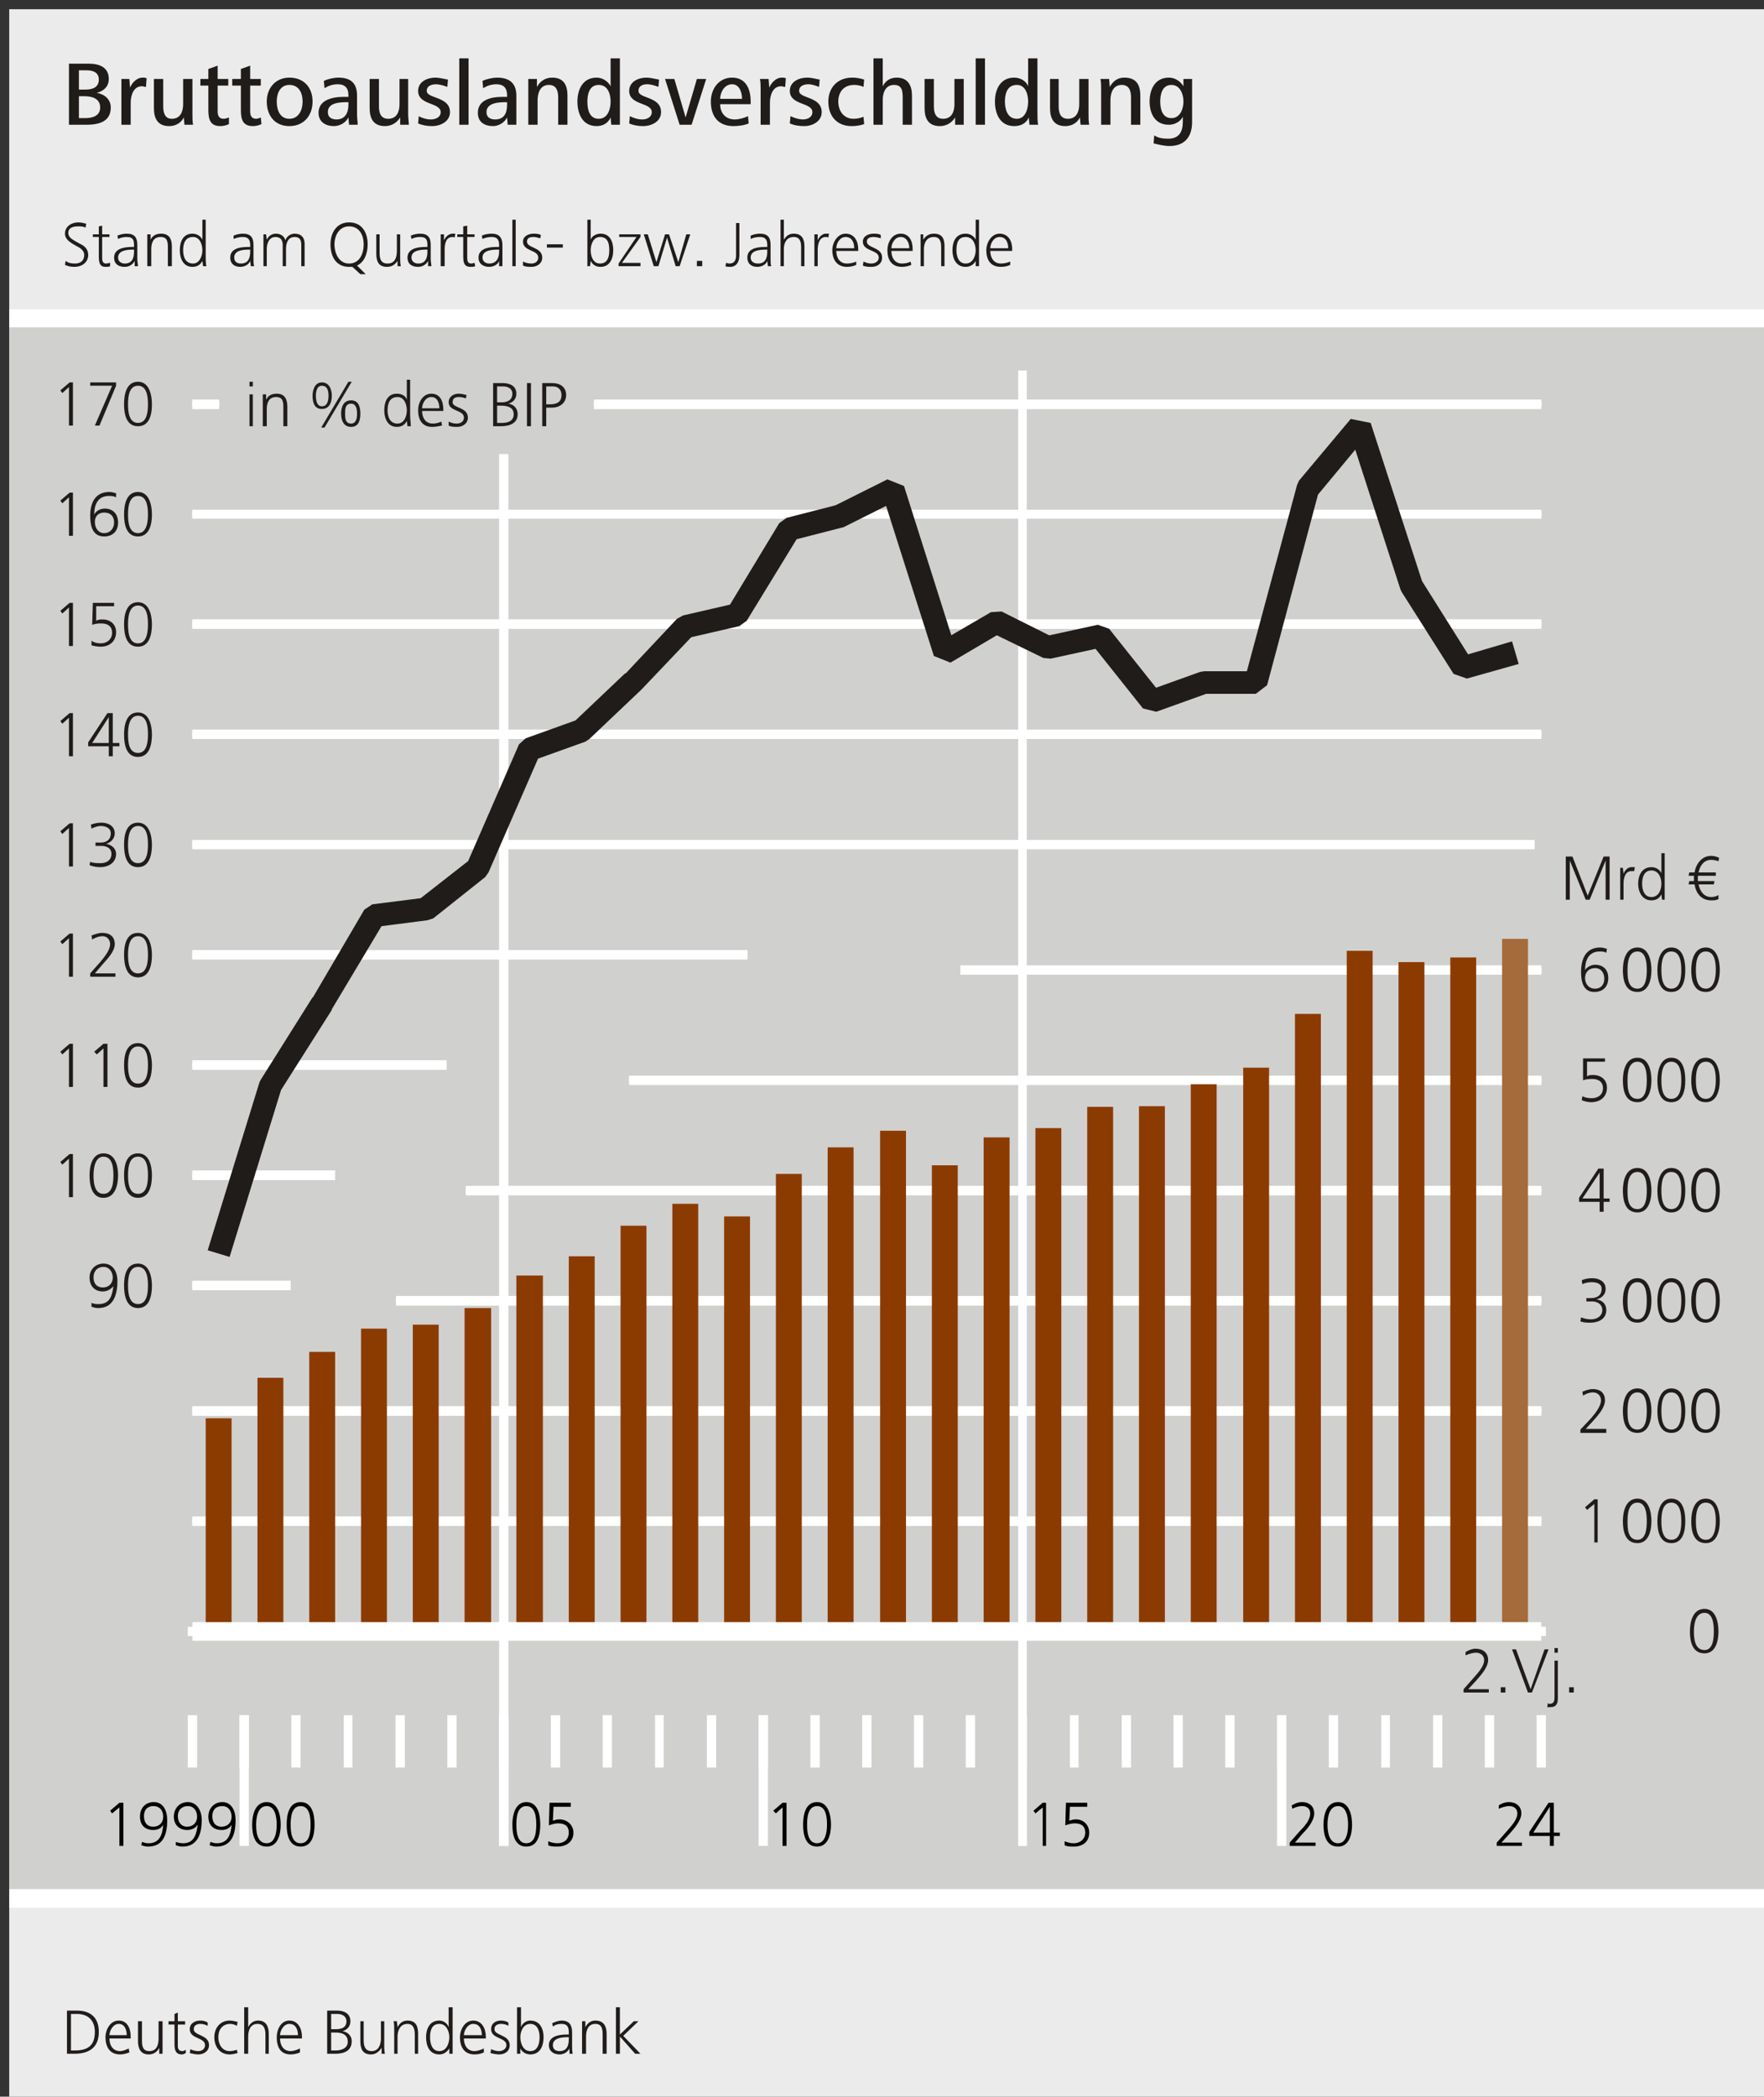 <?xml version="1.0" encoding="UTF-8"?>

<!DOCTYPE svg PUBLIC '-//W3C//DTD SVG 1.0//EN' 'http://www.w3.org/TR/2001/REC-SVG-20010904/DTD/svg10.dtd'>
<svg style="fill-opacity:1; color-rendering:auto; color-interpolation:auto; text-rendering:auto; stroke:black; stroke-linecap:square; stroke-miterlimit:10; shape-rendering:auto; stroke-opacity:1; fill:black; stroke-dasharray:none; font-weight:normal; stroke-width:1; font-family:&apos;Dialog&apos;; font-style:normal; stroke-linejoin:miter; font-size:12; stroke-dashoffset:0; image-rendering:auto;" xmlns="http://www.w3.org/2000/svg" width="797" xmlns:xlink="http://www.w3.org/1999/xlink" height="947">
  <rect width="100%" height="100%" fill="#333333" stroke="none"/>
  <!--Generated by the Batik Graphics2D SVG Generator-->
  <defs id="genericDefs" />
  <g>
    <defs id="defs1">
      <clipPath clipPathUnits="userSpaceOnUse" id="clipPath1">
        <path d="M0.276 0.544 L2.308 0.544 L2.308 2.569 L0.276 2.569 L0.276 0.544 Z" />
      </clipPath>
    </defs>
    <g transform="scale(4.165,4.166) translate(1,1) scale(72,72)" style="fill-opacity:0; fill:rgb(255,255,255); text-rendering:geometricPrecision; color-rendering:optimizeQuality; image-rendering:optimizeQuality; stroke:rgb(255,255,255); stroke-opacity:0;">
      <rect x="0" y="0" width="2.658" style="stroke:none;" height="3.158" />
    </g>
    <g transform="matrix(299.908,0,0,299.923,4.165,4.166)" style="fill:rgb(235,235,235); text-rendering:geometricPrecision; color-rendering:optimizeQuality; image-rendering:optimizeQuality; stroke:rgb(235,235,235);">
      <path d="M0 0 L2.658 0 L2.658 3.158 L0 3.158 L0 0 Z" style="stroke:none;" />
    </g>
    <g transform="matrix(299.908,0,0,299.923,4.165,4.166)" style="fill:rgb(208,208,207); text-rendering:geometricPrecision; color-rendering:optimizeQuality; image-rendering:optimizeQuality; stroke:rgb(208,208,207); stroke-width:0.007;">
      <path d="M0 0.466 L2.658 0.466 L2.658 2.845 L0 2.845 L0 0.466 Z" style="stroke:none;" />
    </g>
    <g transform="matrix(299.908,0,0,299.923,4.165,4.166)" style="stroke-linecap:butt; fill:white; text-rendering:geometricPrecision; color-rendering:optimizeQuality; image-rendering:optimizeQuality; stroke:white; stroke-width:0.007;">
      <path d="M0.738 0.67 L0.738 2.766 L0.752 2.766 L0.752 0.67 Z" style="stroke:none;" />
    </g>
    <g transform="matrix(299.908,0,0,299.923,4.165,4.166)" style="stroke-linecap:butt; fill:white; text-rendering:geometricPrecision; color-rendering:optimizeQuality; image-rendering:optimizeQuality; stroke:white; stroke-width:0.007;">
      <path d="M1.52 0.544 L1.52 2.766 L1.533 2.766 L1.533 0.544 Z" style="stroke:none;" />
    </g>
    <g transform="matrix(299.908,0,0,299.923,4.165,4.166)" style="stroke-linecap:butt; fill:white; text-rendering:geometricPrecision; color-rendering:optimizeQuality; image-rendering:optimizeQuality; stroke:white; stroke-width:0.007;">
      <path d="M0.347 2.569 L0.347 2.766 L0.361 2.766 L0.361 2.569 Z" style="stroke:none;" />
    </g>
    <g transform="matrix(299.908,0,0,299.923,4.165,4.166)" style="stroke-linecap:butt; fill:white; text-rendering:geometricPrecision; color-rendering:optimizeQuality; image-rendering:optimizeQuality; stroke:white; stroke-width:0.007;">
      <path d="M0.738 2.569 L0.738 2.766 L0.752 2.766 L0.752 2.569 Z" style="stroke:none;" />
    </g>
    <g transform="matrix(299.908,0,0,299.923,4.165,4.166)" style="stroke-linecap:butt; fill:white; text-rendering:geometricPrecision; color-rendering:optimizeQuality; image-rendering:optimizeQuality; stroke:white; stroke-width:0.007;">
      <path d="M1.129 2.569 L1.129 2.766 L1.143 2.766 L1.143 2.569 Z" style="stroke:none;" />
    </g>
    <g transform="matrix(299.908,0,0,299.923,4.165,4.166)" style="stroke-linecap:butt; fill:white; text-rendering:geometricPrecision; color-rendering:optimizeQuality; image-rendering:optimizeQuality; stroke:white; stroke-width:0.007;">
      <path d="M1.52 2.569 L1.52 2.766 L1.533 2.766 L1.533 2.569 Z" style="stroke:none;" />
    </g>
    <g transform="matrix(299.908,0,0,299.923,4.165,4.166)" style="stroke-linecap:butt; fill:white; text-rendering:geometricPrecision; color-rendering:optimizeQuality; image-rendering:optimizeQuality; stroke:white; stroke-width:0.007;">
      <path d="M1.91 2.569 L1.91 2.766 L1.924 2.766 L1.924 2.569 Z" style="stroke:none;" />
    </g>
    <g transform="matrix(299.908,0,0,299.923,4.165,4.166)" style="stroke-linecap:butt; fill:white; text-rendering:geometricPrecision; color-rendering:optimizeQuality; image-rendering:optimizeQuality; stroke:white; stroke-width:0.007;">
      <path d="M0.269 2.569 L0.269 2.648 L0.283 2.648 L0.283 2.569 Z" style="stroke:none;" />
    </g>
    <g transform="matrix(299.908,0,0,299.923,4.165,4.166)" style="stroke-linecap:butt; fill:white; text-rendering:geometricPrecision; color-rendering:optimizeQuality; image-rendering:optimizeQuality; stroke:white; stroke-width:0.007;">
      <path d="M0.347 2.569 L0.347 2.648 L0.361 2.648 L0.361 2.569 Z" style="stroke:none;" />
    </g>
    <g transform="matrix(299.908,0,0,299.923,4.165,4.166)" style="stroke-linecap:butt; fill:white; text-rendering:geometricPrecision; color-rendering:optimizeQuality; image-rendering:optimizeQuality; stroke:white; stroke-width:0.007;">
      <path d="M0.425 2.569 L0.425 2.648 L0.439 2.648 L0.439 2.569 Z" style="stroke:none;" />
    </g>
    <g transform="matrix(299.908,0,0,299.923,4.165,4.166)" style="stroke-linecap:butt; fill:white; text-rendering:geometricPrecision; color-rendering:optimizeQuality; image-rendering:optimizeQuality; stroke:white; stroke-width:0.007;">
      <path d="M0.504 2.569 L0.504 2.648 L0.517 2.648 L0.517 2.569 Z" style="stroke:none;" />
    </g>
    <g transform="matrix(299.908,0,0,299.923,4.165,4.166)" style="stroke-linecap:butt; fill:white; text-rendering:geometricPrecision; color-rendering:optimizeQuality; image-rendering:optimizeQuality; stroke:white; stroke-width:0.007;">
      <path d="M0.582 2.569 L0.582 2.648 L0.596 2.648 L0.596 2.569 Z" style="stroke:none;" />
    </g>
    <g transform="matrix(299.908,0,0,299.923,4.165,4.166)" style="stroke-linecap:butt; fill:white; text-rendering:geometricPrecision; color-rendering:optimizeQuality; image-rendering:optimizeQuality; stroke:white; stroke-width:0.007;">
      <path d="M0.66 2.569 L0.66 2.648 L0.674 2.648 L0.674 2.569 Z" style="stroke:none;" />
    </g>
    <g transform="matrix(299.908,0,0,299.923,4.165,4.166)" style="stroke-linecap:butt; fill:white; text-rendering:geometricPrecision; color-rendering:optimizeQuality; image-rendering:optimizeQuality; stroke:white; stroke-width:0.007;">
      <path d="M0.738 2.569 L0.738 2.648 L0.752 2.648 L0.752 2.569 Z" style="stroke:none;" />
    </g>
    <g transform="matrix(299.908,0,0,299.923,4.165,4.166)" style="stroke-linecap:butt; fill:white; text-rendering:geometricPrecision; color-rendering:optimizeQuality; image-rendering:optimizeQuality; stroke:white; stroke-width:0.007;">
      <path d="M0.816 2.569 L0.816 2.648 L0.83 2.648 L0.83 2.569 Z" style="stroke:none;" />
    </g>
    <g transform="matrix(299.908,0,0,299.923,4.165,4.166)" style="stroke-linecap:butt; fill:white; text-rendering:geometricPrecision; color-rendering:optimizeQuality; image-rendering:optimizeQuality; stroke:white; stroke-width:0.007;">
      <path d="M0.894 2.569 L0.894 2.648 L0.908 2.648 L0.908 2.569 Z" style="stroke:none;" />
    </g>
    <g transform="matrix(299.908,0,0,299.923,4.165,4.166)" style="stroke-linecap:butt; fill:white; text-rendering:geometricPrecision; color-rendering:optimizeQuality; image-rendering:optimizeQuality; stroke:white; stroke-width:0.007;">
      <path d="M0.973 2.569 L0.973 2.648 L0.986 2.648 L0.986 2.569 Z" style="stroke:none;" />
    </g>
    <g transform="matrix(299.908,0,0,299.923,4.165,4.166)" style="stroke-linecap:butt; fill:white; text-rendering:geometricPrecision; color-rendering:optimizeQuality; image-rendering:optimizeQuality; stroke:white; stroke-width:0.007;">
      <path d="M1.051 2.569 L1.051 2.648 L1.065 2.648 L1.065 2.569 Z" style="stroke:none;" />
    </g>
    <g transform="matrix(299.908,0,0,299.923,4.165,4.166)" style="stroke-linecap:butt; fill:white; text-rendering:geometricPrecision; color-rendering:optimizeQuality; image-rendering:optimizeQuality; stroke:white; stroke-width:0.007;">
      <path d="M1.129 2.569 L1.129 2.648 L1.143 2.648 L1.143 2.569 Z" style="stroke:none;" />
    </g>
    <g transform="matrix(299.908,0,0,299.923,4.165,4.166)" style="stroke-linecap:butt; fill:white; text-rendering:geometricPrecision; color-rendering:optimizeQuality; image-rendering:optimizeQuality; stroke:white; stroke-width:0.007;">
      <path d="M1.207 2.569 L1.207 2.648 L1.221 2.648 L1.221 2.569 Z" style="stroke:none;" />
    </g>
    <g transform="matrix(299.908,0,0,299.923,4.165,4.166)" style="stroke-linecap:butt; fill:white; text-rendering:geometricPrecision; color-rendering:optimizeQuality; image-rendering:optimizeQuality; stroke:white; stroke-width:0.007;">
      <path d="M1.285 2.569 L1.285 2.648 L1.299 2.648 L1.299 2.569 Z" style="stroke:none;" />
    </g>
    <g transform="matrix(299.908,0,0,299.923,4.165,4.166)" style="stroke-linecap:butt; fill:white; text-rendering:geometricPrecision; color-rendering:optimizeQuality; image-rendering:optimizeQuality; stroke:white; stroke-width:0.007;">
      <path d="M1.363 2.569 L1.363 2.648 L1.377 2.648 L1.377 2.569 Z" style="stroke:none;" />
    </g>
    <g transform="matrix(299.908,0,0,299.923,4.165,4.166)" style="stroke-linecap:butt; fill:white; text-rendering:geometricPrecision; color-rendering:optimizeQuality; image-rendering:optimizeQuality; stroke:white; stroke-width:0.007;">
      <path d="M1.441 2.569 L1.441 2.648 L1.455 2.648 L1.455 2.569 Z" style="stroke:none;" />
    </g>
    <g transform="matrix(299.908,0,0,299.923,4.165,4.166)" style="stroke-linecap:butt; fill:white; text-rendering:geometricPrecision; color-rendering:optimizeQuality; image-rendering:optimizeQuality; stroke:white; stroke-width:0.007;">
      <path d="M1.52 2.569 L1.52 2.648 L1.533 2.648 L1.533 2.569 Z" style="stroke:none;" />
    </g>
    <g transform="matrix(299.908,0,0,299.923,4.165,4.166)" style="stroke-linecap:butt; fill:white; text-rendering:geometricPrecision; color-rendering:optimizeQuality; image-rendering:optimizeQuality; stroke:white; stroke-width:0.007;">
      <path d="M1.598 2.569 L1.598 2.648 L1.611 2.648 L1.611 2.569 Z" style="stroke:none;" />
    </g>
    <g transform="matrix(299.908,0,0,299.923,4.165,4.166)" style="stroke-linecap:butt; fill:white; text-rendering:geometricPrecision; color-rendering:optimizeQuality; image-rendering:optimizeQuality; stroke:white; stroke-width:0.007;">
      <path d="M1.676 2.569 L1.676 2.648 L1.69 2.648 L1.69 2.569 Z" style="stroke:none;" />
    </g>
    <g transform="matrix(299.908,0,0,299.923,4.165,4.166)" style="stroke-linecap:butt; fill:white; text-rendering:geometricPrecision; color-rendering:optimizeQuality; image-rendering:optimizeQuality; stroke:white; stroke-width:0.007;">
      <path d="M1.754 2.569 L1.754 2.648 L1.768 2.648 L1.768 2.569 Z" style="stroke:none;" />
    </g>
    <g transform="matrix(299.908,0,0,299.923,4.165,4.166)" style="stroke-linecap:butt; fill:white; text-rendering:geometricPrecision; color-rendering:optimizeQuality; image-rendering:optimizeQuality; stroke:white; stroke-width:0.007;">
      <path d="M1.832 2.569 L1.832 2.648 L1.846 2.648 L1.846 2.569 Z" style="stroke:none;" />
    </g>
    <g transform="matrix(299.908,0,0,299.923,4.165,4.166)" style="stroke-linecap:butt; fill:white; text-rendering:geometricPrecision; color-rendering:optimizeQuality; image-rendering:optimizeQuality; stroke:white; stroke-width:0.007;">
      <path d="M1.91 2.569 L1.91 2.648 L1.924 2.648 L1.924 2.569 Z" style="stroke:none;" />
    </g>
    <g transform="matrix(299.908,0,0,299.923,4.165,4.166)" style="stroke-linecap:butt; fill:white; text-rendering:geometricPrecision; color-rendering:optimizeQuality; image-rendering:optimizeQuality; stroke:white; stroke-width:0.007;">
      <path d="M1.988 2.569 L1.988 2.648 L2.002 2.648 L2.002 2.569 Z" style="stroke:none;" />
    </g>
    <g transform="matrix(299.908,0,0,299.923,4.165,4.166)" style="stroke-linecap:butt; fill:white; text-rendering:geometricPrecision; color-rendering:optimizeQuality; image-rendering:optimizeQuality; stroke:white; stroke-width:0.007;">
      <path d="M2.067 2.569 L2.067 2.648 L2.08 2.648 L2.08 2.569 Z" style="stroke:none;" />
    </g>
    <g transform="matrix(299.908,0,0,299.923,4.165,4.166)" style="stroke-linecap:butt; fill:white; text-rendering:geometricPrecision; color-rendering:optimizeQuality; image-rendering:optimizeQuality; stroke:white; stroke-width:0.007;">
      <path d="M2.145 2.569 L2.145 2.648 L2.159 2.648 L2.159 2.569 Z" style="stroke:none;" />
    </g>
    <g transform="matrix(299.908,0,0,299.923,4.165,4.166)" style="stroke-linecap:butt; fill:white; text-rendering:geometricPrecision; color-rendering:optimizeQuality; image-rendering:optimizeQuality; stroke:white; stroke-width:0.007;">
      <path d="M2.223 2.569 L2.223 2.648 L2.237 2.648 L2.237 2.569 Z" style="stroke:none;" />
    </g>
    <g transform="matrix(299.908,0,0,299.923,4.165,4.166)" style="stroke-linecap:butt; fill:white; text-rendering:geometricPrecision; color-rendering:optimizeQuality; image-rendering:optimizeQuality; stroke:white; stroke-width:0.007;">
      <path d="M2.301 2.569 L2.301 2.648 L2.315 2.648 L2.315 2.569 Z" style="stroke:none;" />
    </g>
    <g transform="matrix(299.908,0,0,299.923,4.165,4.166)" style="stroke-linecap:butt; text-rendering:geometricPrecision; color-rendering:optimizeQuality; image-rendering:optimizeQuality; stroke-width:0.007;">
      <path d="M0.217 2.706 C0.227 2.706 0.232 2.713 0.232 2.722 C0.232 2.731 0.226 2.737 0.217 2.737 C0.207 2.737 0.203 2.73 0.203 2.721 C0.203 2.712 0.208 2.706 0.217 2.706 ZM0.269 2.706 C0.278 2.706 0.283 2.713 0.283 2.722 C0.283 2.731 0.277 2.737 0.268 2.737 C0.259 2.737 0.254 2.73 0.254 2.721 C0.254 2.712 0.26 2.706 0.269 2.706 ZM0.321 2.706 C0.33 2.706 0.335 2.713 0.335 2.722 C0.335 2.731 0.329 2.737 0.32 2.737 C0.31 2.737 0.306 2.73 0.306 2.721 C0.306 2.712 0.311 2.706 0.321 2.706 ZM0.166 2.701 L0.152 2.713 L0.155 2.717 L0.166 2.708 L0.166 2.766 L0.172 2.766 L0.172 2.701 ZM0.218 2.7 C0.205 2.7 0.197 2.709 0.197 2.722 C0.197 2.734 0.204 2.742 0.217 2.742 C0.223 2.742 0.229 2.74 0.232 2.734 L0.232 2.734 C0.231 2.748 0.227 2.762 0.21 2.762 C0.206 2.762 0.203 2.761 0.2 2.76 L0.199 2.765 C0.202 2.766 0.206 2.767 0.209 2.767 C0.232 2.767 0.238 2.749 0.238 2.727 C0.238 2.713 0.232 2.7 0.218 2.7 ZM0.269 2.7 C0.257 2.7 0.248 2.709 0.248 2.722 C0.248 2.734 0.256 2.742 0.268 2.742 C0.274 2.742 0.28 2.74 0.284 2.734 L0.284 2.734 C0.282 2.748 0.279 2.762 0.262 2.762 C0.258 2.762 0.254 2.761 0.251 2.76 L0.251 2.765 C0.254 2.766 0.257 2.767 0.261 2.767 C0.283 2.767 0.29 2.749 0.29 2.727 C0.29 2.713 0.283 2.7 0.269 2.7 ZM0.321 2.7 C0.309 2.7 0.3 2.709 0.3 2.722 C0.3 2.734 0.307 2.742 0.32 2.742 C0.326 2.742 0.332 2.74 0.335 2.734 L0.335 2.734 C0.334 2.748 0.33 2.762 0.313 2.762 C0.309 2.762 0.306 2.761 0.303 2.76 L0.302 2.765 C0.305 2.766 0.309 2.767 0.312 2.767 C0.335 2.767 0.341 2.749 0.341 2.727 C0.341 2.713 0.335 2.7 0.321 2.7 Z" style="stroke:none;" />
    </g>
    <g transform="matrix(299.908,0,0,299.923,4.165,4.166)" style="stroke-linecap:butt; text-rendering:geometricPrecision; color-rendering:optimizeQuality; image-rendering:optimizeQuality; stroke-width:0.007;">
      <path d="M0.388 2.706 C0.401 2.706 0.403 2.724 0.403 2.734 C0.403 2.744 0.401 2.762 0.388 2.762 C0.373 2.762 0.372 2.744 0.372 2.734 C0.372 2.724 0.374 2.706 0.388 2.706 ZM0.439 2.706 C0.453 2.706 0.454 2.724 0.454 2.734 C0.454 2.744 0.453 2.762 0.439 2.762 C0.425 2.762 0.424 2.744 0.424 2.734 C0.424 2.724 0.425 2.706 0.439 2.706 ZM0.388 2.7 C0.37 2.7 0.366 2.72 0.366 2.734 C0.366 2.748 0.369 2.767 0.388 2.767 C0.405 2.767 0.409 2.748 0.409 2.734 C0.409 2.72 0.405 2.7 0.388 2.7 ZM0.439 2.7 C0.421 2.7 0.418 2.72 0.418 2.734 C0.418 2.748 0.421 2.767 0.439 2.767 C0.457 2.767 0.46 2.748 0.46 2.734 C0.46 2.72 0.457 2.7 0.439 2.7 Z" style="stroke:none;" />
    </g>
    <g transform="matrix(299.908,0,0,299.923,4.165,4.166)" style="stroke-linecap:butt; text-rendering:geometricPrecision; color-rendering:optimizeQuality; image-rendering:optimizeQuality; stroke-width:0.007;">
      <path d="M0.779 2.706 C0.793 2.706 0.794 2.724 0.794 2.734 C0.794 2.744 0.793 2.762 0.779 2.762 C0.765 2.762 0.764 2.744 0.764 2.734 C0.764 2.724 0.765 2.706 0.779 2.706 ZM0.779 2.7 C0.762 2.7 0.758 2.72 0.758 2.734 C0.758 2.748 0.761 2.767 0.779 2.767 C0.797 2.767 0.8 2.748 0.8 2.734 C0.8 2.72 0.797 2.7 0.779 2.7 ZM0.814 2.701 L0.813 2.735 C0.819 2.733 0.823 2.732 0.827 2.732 C0.837 2.732 0.843 2.736 0.843 2.746 C0.843 2.756 0.836 2.762 0.826 2.762 C0.821 2.762 0.817 2.761 0.812 2.759 L0.812 2.765 C0.816 2.767 0.821 2.767 0.826 2.767 C0.839 2.767 0.85 2.76 0.85 2.746 C0.85 2.734 0.84 2.726 0.829 2.726 C0.825 2.726 0.822 2.727 0.819 2.728 L0.82 2.707 L0.846 2.707 L0.846 2.701 Z" style="stroke:none;" />
    </g>
    <g transform="matrix(299.908,0,0,299.923,4.165,4.166)" style="stroke-linecap:butt; text-rendering:geometricPrecision; color-rendering:optimizeQuality; image-rendering:optimizeQuality; stroke-width:0.007;">
      <path d="M1.217 2.706 C1.231 2.706 1.232 2.724 1.232 2.734 C1.232 2.744 1.23 2.762 1.217 2.762 C1.203 2.762 1.202 2.744 1.202 2.734 C1.202 2.724 1.203 2.706 1.217 2.706 ZM1.165 2.701 L1.151 2.713 L1.155 2.717 L1.165 2.708 L1.165 2.766 L1.171 2.766 L1.171 2.701 ZM1.217 2.7 C1.199 2.7 1.196 2.72 1.196 2.734 C1.196 2.748 1.199 2.767 1.217 2.767 C1.234 2.767 1.238 2.748 1.238 2.734 C1.238 2.72 1.234 2.7 1.217 2.7 Z" style="stroke:none;" />
    </g>
    <g transform="matrix(299.908,0,0,299.923,4.165,4.166)" style="stroke-linecap:butt; text-rendering:geometricPrecision; color-rendering:optimizeQuality; image-rendering:optimizeQuality; stroke-width:0.007;">
      <path d="M1.557 2.701 L1.543 2.713 L1.546 2.717 L1.557 2.708 L1.557 2.766 L1.562 2.766 L1.562 2.701 ZM1.592 2.701 L1.591 2.735 C1.597 2.733 1.601 2.732 1.605 2.732 C1.615 2.732 1.621 2.736 1.621 2.746 C1.621 2.756 1.613 2.762 1.604 2.762 C1.599 2.762 1.595 2.761 1.59 2.759 L1.59 2.765 C1.594 2.767 1.599 2.767 1.604 2.767 C1.617 2.767 1.627 2.76 1.627 2.746 C1.627 2.734 1.618 2.726 1.607 2.726 C1.603 2.726 1.6 2.727 1.597 2.728 L1.598 2.707 L1.624 2.707 L1.624 2.701 Z" style="stroke:none;" />
    </g>
    <g transform="matrix(299.908,0,0,299.923,4.165,4.166)" style="stroke-linecap:butt; text-rendering:geometricPrecision; color-rendering:optimizeQuality; image-rendering:optimizeQuality; stroke-width:0.007;">
      <path d="M2.002 2.706 C2.015 2.706 2.017 2.724 2.017 2.734 C2.017 2.744 2.015 2.762 2.002 2.762 C1.988 2.762 1.986 2.744 1.986 2.734 C1.986 2.724 1.988 2.706 2.002 2.706 ZM1.948 2.7 C1.942 2.7 1.937 2.702 1.932 2.705 L1.933 2.71 C1.937 2.708 1.942 2.706 1.948 2.706 C1.955 2.706 1.96 2.71 1.96 2.717 C1.96 2.727 1.951 2.737 1.944 2.744 L1.929 2.761 L1.929 2.766 L1.968 2.766 L1.968 2.761 L1.937 2.761 L1.948 2.748 C1.956 2.74 1.966 2.728 1.966 2.717 C1.966 2.706 1.958 2.7 1.948 2.7 ZM2.002 2.7 C1.984 2.7 1.98 2.72 1.98 2.734 C1.98 2.748 1.983 2.767 2.002 2.767 C2.019 2.767 2.023 2.748 2.023 2.734 C2.023 2.72 2.019 2.7 2.002 2.7 Z" style="stroke:none;" />
    </g>
    <g transform="matrix(299.908,0,0,299.923,4.165,4.166)" style="stroke-linecap:butt; text-rendering:geometricPrecision; color-rendering:optimizeQuality; image-rendering:optimizeQuality; stroke-width:0.007;">
      <path d="M2.321 2.707 L2.321 2.746 L2.296 2.746 L2.321 2.707 ZM2.259 2.7 C2.254 2.7 2.248 2.702 2.244 2.705 L2.244 2.71 C2.249 2.708 2.254 2.706 2.26 2.706 C2.267 2.706 2.272 2.71 2.272 2.717 C2.272 2.727 2.262 2.737 2.256 2.744 L2.241 2.761 L2.241 2.766 L2.279 2.766 L2.279 2.761 L2.248 2.761 L2.26 2.748 C2.267 2.74 2.278 2.728 2.278 2.717 C2.278 2.706 2.27 2.7 2.259 2.7 ZM2.319 2.701 L2.29 2.745 L2.29 2.751 L2.321 2.751 L2.321 2.766 L2.327 2.766 L2.327 2.751 L2.336 2.751 L2.336 2.746 L2.327 2.746 L2.327 2.701 Z" style="stroke:none;" />
    </g>
    <g transform="matrix(299.908,0,0,299.923,4.165,4.166)" style="stroke-linecap:butt; fill:white; text-rendering:geometricPrecision; color-rendering:optimizeQuality; image-rendering:optimizeQuality; stroke:white; stroke-width:0.007;">
      <path d="M0.276 1.919 L0.276 1.926 L0.424 1.926 L0.424 1.919 Z" style="stroke:none;" />
      <path d="M0.276 1.915 L0.276 1.929 L0.424 1.929 L0.424 1.915 Z" style="stroke:none;" />
      <path d="M0.276 1.753 L0.276 1.76 L0.491 1.76 L0.491 1.753 Z" style="stroke:none;" />
      <path d="M0.276 1.749 L0.276 1.763 L0.491 1.763 L0.491 1.749 Z" style="stroke:none;" />
      <path d="M0.276 1.587 L0.276 1.594 L0.659 1.594 L0.659 1.587 Z" style="stroke:none;" />
      <path d="M0.276 1.583 L0.276 1.597 L0.659 1.597 L0.659 1.583 Z" style="stroke:none;" />
      <path d="M0.276 1.421 L0.276 1.428 L1.112 1.428 L1.112 1.421 Z" style="stroke:none;" />
      <path d="M0.276 1.417 L0.276 1.431 L1.112 1.431 L1.112 1.417 Z" style="stroke:none;" />
      <path d="M0.276 1.255 L0.276 1.262 L2.298 1.262 L2.298 1.255 Z" style="stroke:none;" />
      <path d="M0.276 1.251 L0.276 1.265 L2.298 1.265 L2.298 1.251 Z" style="stroke:none;" />
      <path d="M0.276 1.089 L0.276 1.096 L2.308 1.096 L2.308 1.089 Z" style="stroke:none;" />
      <path d="M0.276 1.085 L0.276 1.099 L2.308 1.099 L2.308 1.085 Z" style="stroke:none;" />
      <path d="M0.276 0.923 L0.276 0.93 L2.308 0.93 L2.308 0.923 Z" style="stroke:none;" />
      <path d="M0.276 0.919 L0.276 0.933 L2.308 0.933 L2.308 0.919 Z" style="stroke:none;" />
      <path d="M0.276 0.757 L0.276 0.764 L2.308 0.764 L2.308 0.757 Z" style="stroke:none;" />
      <path d="M0.276 0.754 L0.276 0.767 L2.308 0.767 L2.308 0.754 Z" style="stroke:none;" />
      <path d="M0.276 0.591 L0.276 0.598 L0.316 0.598 L0.316 0.591 ZM0.881 0.591 L0.881 0.598 L2.308 0.598 L2.308 0.591 Z" style="stroke:none;" />
      <path d="M0.276 0.588 L0.276 0.602 L0.316 0.602 L0.316 0.588 ZM0.881 0.588 L0.881 0.602 L2.308 0.602 L2.308 0.588 Z" style="stroke:none;" />
      <path d="M0.276 1.919 L0.276 1.926 L0.424 1.926 L0.424 1.919 Z" style="stroke:none;" />
      <path d="M0.276 1.915 L0.276 1.929 L0.424 1.929 L0.424 1.915 Z" style="stroke:none;" />
    </g>
    <g transform="matrix(299.908,0,0,299.923,4.165,4.166)" style="stroke-linecap:butt; fill:white; text-rendering:geometricPrecision; color-rendering:optimizeQuality; image-rendering:optimizeQuality; stroke:white; stroke-width:0.007;">
      <path d="M0.276 1.753 L0.276 1.76 L0.491 1.76 L0.491 1.753 Z" style="stroke:none;" />
      <path d="M0.276 1.749 L0.276 1.763 L0.491 1.763 L0.491 1.749 Z" style="stroke:none;" />
    </g>
    <g transform="matrix(299.908,0,0,299.923,4.165,4.166)" style="stroke-linecap:butt; fill:white; text-rendering:geometricPrecision; color-rendering:optimizeQuality; image-rendering:optimizeQuality; stroke:white; stroke-width:0.007;">
      <path d="M0.276 1.587 L0.276 1.594 L0.659 1.594 L0.659 1.587 Z" style="stroke:none;" />
      <path d="M0.276 1.583 L0.276 1.597 L0.659 1.597 L0.659 1.583 Z" style="stroke:none;" />
    </g>
    <g transform="matrix(299.908,0,0,299.923,4.165,4.166)" style="stroke-linecap:butt; fill:white; text-rendering:geometricPrecision; color-rendering:optimizeQuality; image-rendering:optimizeQuality; stroke:white; stroke-width:0.007;">
      <path d="M0.276 1.421 L0.276 1.428 L1.112 1.428 L1.112 1.421 Z" style="stroke:none;" />
      <path d="M0.276 1.417 L0.276 1.431 L1.112 1.431 L1.112 1.417 Z" style="stroke:none;" />
    </g>
    <g transform="matrix(299.908,0,0,299.923,4.165,4.166)" style="stroke-linecap:butt; fill:white; text-rendering:geometricPrecision; color-rendering:optimizeQuality; image-rendering:optimizeQuality; stroke:white; stroke-width:0.007;">
      <path d="M0.276 1.255 L0.276 1.262 L2.298 1.262 L2.298 1.255 Z" style="stroke:none;" />
      <path d="M0.276 1.251 L0.276 1.265 L2.298 1.265 L2.298 1.251 Z" style="stroke:none;" />
    </g>
    <g transform="matrix(299.908,0,0,299.923,4.165,4.166)" style="stroke-linecap:butt; fill:white; text-rendering:geometricPrecision; color-rendering:optimizeQuality; image-rendering:optimizeQuality; stroke:white; stroke-width:0.007;">
      <path d="M0.276 1.089 L0.276 1.096 L2.308 1.096 L2.308 1.089 Z" style="stroke:none;" />
      <path d="M0.276 1.085 L0.276 1.099 L2.308 1.099 L2.308 1.085 Z" style="stroke:none;" />
    </g>
    <g transform="matrix(299.908,0,0,299.923,4.165,4.166)" style="stroke-linecap:butt; fill:white; text-rendering:geometricPrecision; color-rendering:optimizeQuality; image-rendering:optimizeQuality; stroke:white; stroke-width:0.007;">
      <path d="M0.276 0.923 L0.276 0.93 L2.308 0.93 L2.308 0.923 Z" style="stroke:none;" />
      <path d="M0.276 0.919 L0.276 0.933 L2.308 0.933 L2.308 0.919 Z" style="stroke:none;" />
    </g>
    <g transform="matrix(299.908,0,0,299.923,4.165,4.166)" style="stroke-linecap:butt; fill:white; text-rendering:geometricPrecision; color-rendering:optimizeQuality; image-rendering:optimizeQuality; stroke:white; stroke-width:0.007;">
      <path d="M0.276 0.757 L0.276 0.764 L2.308 0.764 L2.308 0.757 Z" style="stroke:none;" />
      <path d="M0.276 0.754 L0.276 0.767 L2.308 0.767 L2.308 0.754 Z" style="stroke:none;" />
    </g>
    <g transform="matrix(299.908,0,0,299.923,4.165,4.166)" style="stroke-linecap:butt; fill:white; text-rendering:geometricPrecision; color-rendering:optimizeQuality; image-rendering:optimizeQuality; stroke:white; stroke-width:0.007;">
      <path d="M0.276 0.591 L0.276 0.598 L0.316 0.598 L0.316 0.591 ZM0.881 0.591 L0.881 0.598 L2.308 0.598 L2.308 0.591 Z" style="stroke:none;" />
      <path d="M0.276 0.588 L0.276 0.602 L0.316 0.602 L0.316 0.588 ZM0.881 0.588 L0.881 0.602 L2.308 0.602 L2.308 0.588 Z" style="stroke:none;" />
    </g>
    <g transform="matrix(299.908,0,0,299.923,4.165,4.166)" style="stroke-linecap:butt; fill:rgb(32,28,26); text-rendering:geometricPrecision; color-rendering:optimizeQuality; image-rendering:optimizeQuality; stroke:rgb(32,28,26); stroke-width:0.007;">
      <path d="M0.142 1.894 C0.151 1.894 0.156 1.902 0.156 1.91 C0.156 1.919 0.15 1.925 0.141 1.925 C0.132 1.925 0.127 1.919 0.127 1.91 C0.127 1.9 0.133 1.894 0.142 1.894 ZM0.194 1.894 C0.208 1.894 0.209 1.912 0.209 1.922 C0.209 1.932 0.208 1.95 0.194 1.95 C0.18 1.95 0.179 1.932 0.179 1.922 C0.179 1.912 0.18 1.894 0.194 1.894 ZM0.142 1.889 C0.13 1.889 0.121 1.898 0.121 1.91 C0.121 1.923 0.129 1.931 0.141 1.931 C0.147 1.931 0.153 1.928 0.157 1.923 L0.157 1.923 C0.155 1.937 0.152 1.95 0.135 1.95 C0.131 1.95 0.127 1.95 0.124 1.948 L0.124 1.954 C0.127 1.955 0.13 1.956 0.134 1.956 C0.156 1.956 0.163 1.938 0.163 1.915 C0.163 1.901 0.156 1.889 0.142 1.889 ZM0.194 1.889 C0.176 1.889 0.173 1.908 0.173 1.922 C0.173 1.936 0.176 1.956 0.194 1.956 C0.212 1.956 0.215 1.936 0.215 1.922 C0.215 1.909 0.211 1.889 0.194 1.889 Z" style="stroke:none;" />
    </g>
    <g transform="matrix(299.908,0,0,299.923,4.165,4.166)" style="stroke-linecap:butt; fill:rgb(32,28,26); text-rendering:geometricPrecision; color-rendering:optimizeQuality; image-rendering:optimizeQuality; stroke:rgb(32,28,26); stroke-width:0.007;">
      <path d="M0.142 1.728 C0.156 1.728 0.157 1.746 0.157 1.756 C0.157 1.766 0.156 1.784 0.142 1.784 C0.128 1.784 0.127 1.766 0.127 1.756 C0.127 1.746 0.129 1.728 0.142 1.728 ZM0.194 1.728 C0.208 1.728 0.209 1.746 0.209 1.756 C0.209 1.766 0.208 1.784 0.194 1.784 C0.18 1.784 0.179 1.766 0.179 1.756 C0.179 1.746 0.18 1.728 0.194 1.728 ZM0.091 1.724 L0.077 1.736 L0.08 1.74 L0.09 1.731 L0.09 1.789 L0.096 1.789 L0.096 1.724 ZM0.142 1.723 C0.125 1.723 0.121 1.742 0.121 1.756 C0.121 1.77 0.124 1.79 0.142 1.79 C0.16 1.79 0.164 1.77 0.164 1.756 C0.164 1.742 0.16 1.723 0.142 1.723 ZM0.194 1.723 C0.176 1.723 0.173 1.742 0.173 1.756 C0.173 1.77 0.176 1.79 0.194 1.79 C0.212 1.79 0.215 1.77 0.215 1.756 C0.215 1.742 0.211 1.723 0.194 1.723 Z" style="stroke:none;" />
    </g>
    <g transform="matrix(299.908,0,0,299.923,4.165,4.166)" style="stroke-linecap:butt; fill:rgb(32,28,26); text-rendering:geometricPrecision; color-rendering:optimizeQuality; image-rendering:optimizeQuality; stroke:rgb(32,28,26); stroke-width:0.007;">
      <path d="M0.194 1.562 C0.208 1.562 0.209 1.58 0.209 1.59 C0.209 1.6 0.208 1.618 0.194 1.618 C0.18 1.618 0.179 1.6 0.179 1.59 C0.179 1.581 0.18 1.562 0.194 1.562 ZM0.091 1.558 L0.077 1.57 L0.08 1.574 L0.09 1.565 L0.09 1.623 L0.096 1.623 L0.096 1.558 ZM0.142 1.558 L0.128 1.57 L0.132 1.574 L0.142 1.565 L0.142 1.623 L0.148 1.623 L0.148 1.558 ZM0.194 1.557 C0.176 1.557 0.173 1.576 0.173 1.59 C0.173 1.605 0.176 1.624 0.194 1.624 C0.212 1.624 0.215 1.604 0.215 1.59 C0.215 1.577 0.211 1.557 0.194 1.557 Z" style="stroke:none;" />
    </g>
    <g transform="matrix(299.908,0,0,299.923,4.165,4.166)" style="stroke-linecap:butt; fill:rgb(32,28,26); text-rendering:geometricPrecision; color-rendering:optimizeQuality; image-rendering:optimizeQuality; stroke:rgb(32,28,26); stroke-width:0.007;">
      <path d="M0.194 1.396 C0.208 1.396 0.209 1.414 0.209 1.424 C0.209 1.434 0.208 1.452 0.194 1.452 C0.18 1.452 0.179 1.434 0.179 1.424 C0.179 1.415 0.18 1.396 0.194 1.396 ZM0.091 1.392 L0.077 1.404 L0.08 1.408 L0.09 1.399 L0.09 1.457 L0.096 1.457 L0.096 1.392 ZM0.14 1.391 C0.135 1.391 0.129 1.393 0.124 1.395 L0.125 1.401 C0.13 1.398 0.135 1.396 0.141 1.396 C0.147 1.396 0.152 1.401 0.152 1.408 C0.152 1.417 0.143 1.428 0.137 1.435 L0.122 1.452 L0.122 1.457 L0.16 1.457 L0.16 1.452 L0.129 1.452 L0.141 1.438 C0.148 1.43 0.159 1.419 0.159 1.408 C0.159 1.396 0.151 1.391 0.14 1.391 ZM0.194 1.391 C0.176 1.391 0.173 1.41 0.173 1.424 C0.173 1.438 0.176 1.458 0.194 1.458 C0.212 1.458 0.215 1.438 0.215 1.424 C0.215 1.411 0.211 1.391 0.194 1.391 Z" style="stroke:none;" />
    </g>
    <g transform="matrix(299.908,0,0,299.923,4.165,4.166)" style="stroke-linecap:butt; fill:rgb(32,28,26); text-rendering:geometricPrecision; color-rendering:optimizeQuality; image-rendering:optimizeQuality; stroke:rgb(32,28,26); stroke-width:0.007;">
      <path d="M0.194 1.23 C0.208 1.23 0.209 1.248 0.209 1.258 C0.209 1.268 0.208 1.286 0.194 1.286 C0.18 1.286 0.179 1.268 0.179 1.258 C0.179 1.249 0.18 1.23 0.194 1.23 ZM0.091 1.226 L0.077 1.238 L0.08 1.242 L0.09 1.233 L0.09 1.291 L0.096 1.291 L0.096 1.226 ZM0.139 1.225 C0.134 1.225 0.128 1.226 0.123 1.228 L0.124 1.234 C0.128 1.232 0.133 1.23 0.138 1.23 C0.145 1.23 0.153 1.233 0.153 1.241 C0.153 1.251 0.146 1.255 0.138 1.255 L0.13 1.255 L0.13 1.26 L0.139 1.26 C0.146 1.26 0.154 1.263 0.154 1.272 C0.154 1.282 0.146 1.286 0.138 1.286 C0.132 1.286 0.127 1.286 0.122 1.284 L0.121 1.289 C0.126 1.291 0.131 1.292 0.137 1.292 C0.15 1.292 0.161 1.285 0.161 1.272 C0.161 1.264 0.154 1.258 0.146 1.257 C0.153 1.255 0.159 1.249 0.159 1.241 C0.159 1.23 0.149 1.225 0.139 1.225 ZM0.194 1.225 C0.176 1.225 0.173 1.244 0.173 1.258 C0.173 1.273 0.176 1.292 0.194 1.292 C0.212 1.292 0.215 1.272 0.215 1.258 C0.215 1.245 0.211 1.225 0.194 1.225 Z" style="stroke:none;" />
    </g>
    <g transform="matrix(299.908,0,0,299.923,4.165,4.166)" style="stroke-linecap:butt; fill:rgb(32,28,26); text-rendering:geometricPrecision; color-rendering:optimizeQuality; image-rendering:optimizeQuality; stroke:rgb(32,28,26); stroke-width:0.007;">
      <path d="M0.15 1.066 L0.15 1.105 L0.125 1.105 L0.15 1.066 ZM0.194 1.064 C0.208 1.064 0.209 1.082 0.209 1.092 C0.209 1.102 0.208 1.12 0.194 1.12 C0.18 1.12 0.179 1.103 0.179 1.092 C0.179 1.083 0.18 1.064 0.194 1.064 ZM0.091 1.06 L0.077 1.072 L0.08 1.076 L0.09 1.067 L0.09 1.125 L0.096 1.125 L0.096 1.06 ZM0.148 1.06 L0.119 1.104 L0.119 1.11 L0.15 1.11 L0.15 1.125 L0.156 1.125 L0.156 1.11 L0.166 1.11 L0.166 1.105 L0.156 1.105 L0.156 1.06 ZM0.194 1.059 C0.176 1.059 0.173 1.079 0.173 1.092 C0.173 1.107 0.176 1.126 0.194 1.126 C0.212 1.126 0.215 1.106 0.215 1.092 C0.215 1.079 0.211 1.059 0.194 1.059 Z" style="stroke:none;" />
    </g>
    <g transform="matrix(299.908,0,0,299.923,4.165,4.166)" style="stroke-linecap:butt; fill:rgb(32,28,26); text-rendering:geometricPrecision; color-rendering:optimizeQuality; image-rendering:optimizeQuality; stroke:rgb(32,28,26); stroke-width:0.007;">
      <path d="M0.194 0.898 C0.208 0.898 0.209 0.916 0.209 0.926 C0.209 0.936 0.208 0.955 0.194 0.955 C0.18 0.955 0.179 0.937 0.179 0.926 C0.179 0.917 0.18 0.898 0.194 0.898 ZM0.091 0.894 L0.077 0.906 L0.08 0.91 L0.09 0.901 L0.09 0.959 L0.096 0.959 L0.096 0.894 ZM0.126 0.894 L0.125 0.927 C0.131 0.925 0.135 0.925 0.139 0.925 C0.148 0.925 0.155 0.929 0.155 0.939 C0.155 0.949 0.147 0.955 0.138 0.955 C0.133 0.955 0.128 0.954 0.124 0.951 L0.124 0.958 C0.128 0.959 0.133 0.96 0.138 0.96 C0.151 0.96 0.161 0.952 0.161 0.938 C0.161 0.926 0.152 0.919 0.141 0.919 C0.137 0.919 0.134 0.919 0.131 0.921 L0.131 0.899 L0.158 0.899 L0.158 0.894 ZM0.194 0.893 C0.176 0.893 0.173 0.913 0.173 0.926 C0.173 0.941 0.176 0.96 0.194 0.96 C0.212 0.96 0.215 0.94 0.215 0.926 C0.215 0.913 0.211 0.893 0.194 0.893 Z" style="stroke:none;" />
    </g>
    <g transform="matrix(299.908,0,0,299.923,4.165,4.166)" style="stroke-linecap:butt; fill:rgb(32,28,26); text-rendering:geometricPrecision; color-rendering:optimizeQuality; image-rendering:optimizeQuality; stroke:rgb(32,28,26); stroke-width:0.007;">
      <path d="M0.143 0.758 C0.153 0.758 0.158 0.764 0.158 0.773 C0.158 0.782 0.152 0.789 0.143 0.789 C0.134 0.789 0.129 0.781 0.129 0.772 C0.129 0.763 0.135 0.758 0.143 0.758 ZM0.194 0.733 C0.208 0.733 0.209 0.751 0.209 0.761 C0.209 0.77 0.208 0.789 0.194 0.789 C0.18 0.789 0.179 0.771 0.179 0.761 C0.179 0.751 0.18 0.733 0.194 0.733 ZM0.091 0.728 L0.077 0.74 L0.08 0.744 L0.09 0.735 L0.09 0.793 L0.096 0.793 L0.096 0.728 ZM0.151 0.727 C0.129 0.727 0.122 0.744 0.122 0.763 C0.122 0.777 0.125 0.794 0.143 0.794 C0.156 0.794 0.164 0.786 0.164 0.773 C0.164 0.76 0.156 0.752 0.144 0.752 C0.138 0.752 0.131 0.755 0.128 0.761 C0.128 0.747 0.133 0.733 0.15 0.733 C0.154 0.733 0.157 0.733 0.161 0.735 L0.161 0.729 C0.158 0.728 0.154 0.727 0.151 0.727 ZM0.194 0.727 C0.176 0.727 0.173 0.747 0.173 0.761 C0.173 0.775 0.176 0.794 0.194 0.794 C0.212 0.794 0.215 0.774 0.215 0.761 C0.215 0.747 0.211 0.727 0.194 0.727 Z" style="stroke:none;" />
    </g>
    <g transform="matrix(299.908,0,0,299.923,4.165,4.166)" style="stroke-linecap:butt; fill:rgb(32,28,26); text-rendering:geometricPrecision; color-rendering:optimizeQuality; image-rendering:optimizeQuality; stroke:rgb(32,28,26); stroke-width:0.007;">
      <path d="M0.194 0.567 C0.208 0.567 0.209 0.585 0.209 0.595 C0.209 0.605 0.208 0.623 0.194 0.623 C0.18 0.623 0.179 0.605 0.179 0.595 C0.179 0.585 0.18 0.567 0.194 0.567 ZM0.091 0.562 L0.077 0.574 L0.08 0.578 L0.09 0.569 L0.09 0.627 L0.096 0.627 L0.096 0.562 ZM0.122 0.562 L0.122 0.567 L0.155 0.567 L0.129 0.627 L0.136 0.627 L0.161 0.567 L0.161 0.562 ZM0.194 0.561 C0.176 0.561 0.173 0.581 0.173 0.595 C0.173 0.609 0.176 0.628 0.194 0.628 C0.212 0.628 0.215 0.609 0.215 0.595 C0.215 0.581 0.211 0.561 0.194 0.561 Z" style="stroke:none;" />
    </g>
    <g transform="matrix(299.908,0,0,299.923,4.165,4.166)" style="fill:rgb(32,28,26); text-rendering:geometricPrecision; color-rendering:optimizeQuality; image-rendering:optimizeQuality; stroke:rgb(32,28,26); stroke-width:0;">
      <path d="M0.119 0.37 C0.119 0.361 0.113 0.356 0.106 0.353 L0.099 0.349 C0.094 0.346 0.089 0.343 0.089 0.337 C0.089 0.329 0.096 0.327 0.104 0.327 C0.107 0.327 0.112 0.327 0.115 0.329 L0.116 0.323 C0.112 0.322 0.108 0.321 0.104 0.321 C0.094 0.321 0.084 0.327 0.084 0.338 C0.084 0.345 0.089 0.349 0.095 0.353 L0.102 0.357 C0.108 0.36 0.113 0.364 0.113 0.37 C0.113 0.379 0.107 0.383 0.099 0.383 C0.093 0.383 0.089 0.382 0.085 0.379 L0.084 0.385 C0.088 0.387 0.093 0.388 0.098 0.388 C0.11 0.388 0.119 0.381 0.119 0.37 ZM0.152 0.387 L0.152 0.382 C0.15 0.382 0.148 0.383 0.146 0.383 C0.141 0.383 0.14 0.379 0.14 0.375 L0.14 0.343 L0.151 0.343 L0.151 0.339 L0.14 0.339 L0.14 0.326 L0.135 0.327 L0.135 0.339 L0.126 0.339 L0.126 0.343 L0.135 0.343 L0.135 0.372 C0.135 0.381 0.136 0.388 0.145 0.388 C0.148 0.388 0.15 0.388 0.152 0.387 ZM0.194 0.387 C0.194 0.384 0.193 0.38 0.193 0.377 L0.193 0.355 C0.193 0.344 0.189 0.338 0.177 0.338 C0.173 0.338 0.167 0.339 0.163 0.341 L0.164 0.346 C0.168 0.344 0.172 0.343 0.177 0.343 C0.186 0.343 0.188 0.347 0.188 0.355 L0.188 0.358 L0.185 0.358 C0.17 0.358 0.158 0.362 0.158 0.374 C0.158 0.384 0.165 0.388 0.174 0.388 C0.18 0.388 0.186 0.385 0.189 0.379 L0.189 0.387 ZM0.188 0.365 C0.188 0.375 0.185 0.383 0.174 0.383 C0.169 0.383 0.164 0.38 0.164 0.374 C0.164 0.363 0.178 0.362 0.187 0.362 L0.188 0.362 ZM0.245 0.387 L0.245 0.357 C0.245 0.346 0.241 0.338 0.229 0.338 C0.221 0.338 0.216 0.341 0.213 0.347 L0.213 0.339 L0.208 0.339 C0.208 0.342 0.208 0.346 0.208 0.35 L0.208 0.387 L0.214 0.387 L0.214 0.361 C0.214 0.352 0.217 0.343 0.228 0.343 C0.238 0.343 0.239 0.35 0.239 0.358 L0.239 0.387 ZM0.297 0.387 C0.296 0.382 0.296 0.376 0.296 0.371 L0.296 0.317 L0.291 0.317 L0.291 0.347 C0.288 0.341 0.282 0.338 0.276 0.338 C0.262 0.338 0.257 0.35 0.257 0.363 C0.257 0.375 0.262 0.388 0.276 0.388 C0.283 0.388 0.288 0.385 0.291 0.379 L0.292 0.387 ZM0.291 0.363 C0.291 0.371 0.287 0.383 0.277 0.383 C0.265 0.383 0.262 0.372 0.262 0.363 C0.262 0.353 0.265 0.343 0.277 0.343 C0.287 0.343 0.291 0.354 0.291 0.363 Z" style="stroke:none;" />
      <path d="M0.369 0.387 C0.368 0.384 0.368 0.38 0.368 0.377 L0.368 0.355 C0.368 0.344 0.364 0.338 0.352 0.338 C0.348 0.338 0.342 0.339 0.338 0.341 L0.338 0.346 C0.343 0.344 0.347 0.343 0.352 0.343 C0.36 0.343 0.363 0.347 0.363 0.355 L0.363 0.358 L0.36 0.358 C0.344 0.358 0.333 0.362 0.333 0.374 C0.333 0.384 0.34 0.388 0.348 0.388 C0.354 0.388 0.361 0.385 0.363 0.379 L0.364 0.387 ZM0.363 0.365 C0.363 0.375 0.36 0.383 0.349 0.383 C0.343 0.383 0.339 0.38 0.339 0.374 C0.339 0.363 0.352 0.362 0.362 0.362 L0.363 0.362 ZM0.445 0.387 L0.445 0.353 C0.445 0.344 0.44 0.338 0.43 0.338 C0.424 0.338 0.418 0.342 0.416 0.348 C0.415 0.343 0.41 0.338 0.402 0.338 C0.396 0.338 0.391 0.341 0.388 0.347 L0.387 0.339 L0.383 0.339 C0.383 0.342 0.383 0.346 0.383 0.35 L0.383 0.387 L0.388 0.387 L0.388 0.361 C0.388 0.352 0.392 0.343 0.401 0.343 C0.409 0.343 0.412 0.348 0.412 0.355 L0.412 0.387 L0.417 0.387 L0.417 0.361 C0.417 0.352 0.42 0.343 0.43 0.343 C0.438 0.343 0.44 0.348 0.44 0.355 L0.44 0.387 Z" style="stroke:none;" />
      <path d="M0.54 0.354 C0.54 0.337 0.532 0.321 0.512 0.321 C0.493 0.321 0.484 0.337 0.484 0.354 C0.484 0.372 0.492 0.388 0.512 0.388 C0.514 0.388 0.516 0.388 0.517 0.388 L0.529 0.399 L0.537 0.399 L0.524 0.386 C0.535 0.381 0.54 0.368 0.54 0.354 ZM0.534 0.354 C0.534 0.368 0.528 0.383 0.512 0.383 C0.497 0.383 0.49 0.368 0.49 0.354 C0.49 0.341 0.497 0.327 0.512 0.327 C0.528 0.327 0.534 0.341 0.534 0.354 ZM0.59 0.387 C0.589 0.383 0.589 0.379 0.589 0.375 L0.589 0.339 L0.584 0.339 L0.584 0.364 C0.584 0.374 0.581 0.383 0.57 0.383 C0.56 0.383 0.558 0.376 0.558 0.367 L0.558 0.339 L0.553 0.339 L0.553 0.368 C0.553 0.379 0.556 0.388 0.569 0.388 C0.576 0.388 0.581 0.385 0.585 0.379 L0.585 0.387 ZM0.636 0.387 C0.636 0.384 0.635 0.38 0.635 0.377 L0.635 0.355 C0.635 0.344 0.631 0.338 0.619 0.338 C0.615 0.338 0.609 0.339 0.605 0.341 L0.606 0.346 C0.61 0.344 0.614 0.343 0.619 0.343 C0.628 0.343 0.63 0.347 0.63 0.355 L0.63 0.358 L0.627 0.358 C0.612 0.358 0.6 0.362 0.6 0.374 C0.6 0.384 0.607 0.388 0.616 0.388 C0.622 0.388 0.628 0.385 0.631 0.379 L0.631 0.387 ZM0.63 0.365 C0.63 0.375 0.627 0.383 0.616 0.383 C0.611 0.383 0.606 0.38 0.606 0.374 C0.606 0.363 0.62 0.362 0.629 0.362 L0.63 0.362 ZM0.672 0.338 C0.67 0.338 0.669 0.338 0.668 0.338 C0.662 0.338 0.657 0.343 0.655 0.348 L0.655 0.339 L0.65 0.339 C0.65 0.342 0.65 0.346 0.65 0.35 L0.65 0.387 L0.656 0.387 L0.656 0.362 C0.656 0.355 0.657 0.343 0.668 0.343 C0.669 0.343 0.67 0.343 0.671 0.344 ZM0.702 0.387 L0.701 0.382 C0.7 0.382 0.698 0.383 0.696 0.383 C0.691 0.383 0.69 0.379 0.69 0.375 L0.69 0.343 L0.701 0.343 L0.701 0.339 L0.69 0.339 L0.69 0.326 L0.684 0.327 L0.684 0.339 L0.675 0.339 L0.675 0.343 L0.684 0.343 L0.684 0.372 C0.684 0.381 0.685 0.388 0.695 0.388 C0.697 0.388 0.7 0.388 0.702 0.387 ZM0.743 0.387 C0.743 0.384 0.743 0.38 0.743 0.377 L0.743 0.355 C0.743 0.344 0.738 0.338 0.727 0.338 C0.722 0.338 0.716 0.339 0.712 0.341 L0.713 0.346 C0.717 0.344 0.722 0.343 0.727 0.343 C0.735 0.343 0.738 0.347 0.738 0.355 L0.738 0.358 L0.734 0.358 C0.719 0.358 0.707 0.362 0.707 0.374 C0.707 0.384 0.715 0.388 0.723 0.388 C0.729 0.388 0.736 0.385 0.738 0.379 L0.738 0.387 ZM0.738 0.365 C0.738 0.375 0.734 0.383 0.723 0.383 C0.718 0.383 0.713 0.38 0.713 0.374 C0.713 0.363 0.727 0.362 0.736 0.362 L0.738 0.362 ZM0.763 0.387 L0.763 0.317 L0.758 0.317 L0.758 0.387 ZM0.803 0.374 C0.803 0.358 0.78 0.36 0.78 0.35 C0.78 0.344 0.785 0.343 0.79 0.343 C0.793 0.343 0.797 0.344 0.8 0.345 L0.801 0.34 C0.797 0.338 0.793 0.338 0.79 0.338 C0.782 0.338 0.774 0.342 0.774 0.35 C0.774 0.365 0.797 0.362 0.797 0.374 C0.797 0.38 0.792 0.383 0.787 0.383 C0.782 0.383 0.778 0.382 0.774 0.38 L0.774 0.386 C0.778 0.388 0.782 0.388 0.787 0.388 C0.795 0.388 0.803 0.383 0.803 0.374 ZM0.834 0.359 L0.834 0.354 L0.81 0.354 L0.81 0.359 Z" style="stroke:none;" />
      <path d="M0.91 0.363 C0.91 0.35 0.905 0.338 0.891 0.338 C0.885 0.338 0.878 0.341 0.876 0.347 L0.876 0.317 L0.871 0.317 L0.871 0.387 L0.875 0.387 L0.876 0.379 C0.879 0.385 0.884 0.388 0.891 0.388 C0.905 0.388 0.91 0.375 0.91 0.363 ZM0.904 0.363 C0.904 0.372 0.902 0.383 0.89 0.383 C0.879 0.383 0.876 0.371 0.876 0.363 C0.876 0.354 0.88 0.343 0.89 0.343 C0.902 0.343 0.904 0.353 0.904 0.363 ZM0.951 0.387 L0.951 0.382 L0.923 0.382 L0.951 0.343 L0.951 0.339 L0.919 0.339 L0.919 0.343 L0.945 0.343 L0.918 0.383 L0.918 0.387 ZM1.026 0.339 L1.02 0.339 L1.008 0.381 L0.994 0.339 L0.988 0.339 L0.975 0.381 L0.962 0.339 L0.956 0.339 L0.971 0.387 L0.978 0.387 L0.991 0.344 L1.004 0.387 L1.01 0.387 ZM1.044 0.387 L1.044 0.379 L1.036 0.379 L1.036 0.387 Z" style="stroke:none;" />
      <path d="M1.1 0.37 L1.1 0.322 L1.095 0.322 L1.095 0.371 C1.095 0.377 1.093 0.383 1.085 0.383 C1.083 0.383 1.081 0.382 1.08 0.382 L1.079 0.387 C1.081 0.388 1.083 0.388 1.086 0.388 C1.096 0.388 1.1 0.38 1.1 0.37 ZM1.148 0.387 C1.147 0.384 1.147 0.38 1.147 0.377 L1.147 0.355 C1.147 0.344 1.143 0.338 1.131 0.338 C1.127 0.338 1.121 0.339 1.117 0.341 L1.117 0.346 C1.121 0.344 1.126 0.343 1.131 0.343 C1.139 0.343 1.142 0.347 1.142 0.355 L1.142 0.358 L1.139 0.358 C1.123 0.358 1.112 0.362 1.112 0.374 C1.112 0.384 1.119 0.388 1.127 0.388 C1.133 0.388 1.14 0.385 1.142 0.379 L1.143 0.387 ZM1.142 0.365 C1.142 0.375 1.139 0.383 1.128 0.383 C1.122 0.383 1.117 0.38 1.117 0.374 C1.117 0.363 1.131 0.362 1.141 0.362 L1.142 0.362 ZM1.198 0.387 L1.198 0.357 C1.198 0.346 1.194 0.338 1.182 0.338 C1.175 0.338 1.171 0.341 1.167 0.347 L1.167 0.317 L1.162 0.317 L1.162 0.387 L1.167 0.387 L1.167 0.361 C1.167 0.352 1.171 0.343 1.182 0.343 C1.191 0.343 1.193 0.35 1.193 0.358 L1.193 0.387 ZM1.235 0.338 C1.233 0.338 1.232 0.338 1.23 0.338 C1.225 0.338 1.22 0.343 1.218 0.348 L1.218 0.339 L1.213 0.339 C1.213 0.342 1.213 0.346 1.213 0.35 L1.213 0.387 L1.218 0.387 L1.218 0.362 C1.218 0.355 1.22 0.343 1.23 0.343 C1.232 0.343 1.233 0.343 1.234 0.344 ZM1.279 0.364 L1.279 0.361 C1.279 0.349 1.273 0.338 1.26 0.338 C1.248 0.338 1.24 0.351 1.24 0.363 C1.24 0.377 1.247 0.388 1.262 0.388 C1.267 0.388 1.272 0.387 1.276 0.385 L1.276 0.38 C1.272 0.382 1.266 0.383 1.262 0.383 C1.251 0.383 1.246 0.374 1.246 0.364 ZM1.273 0.36 L1.246 0.36 C1.246 0.353 1.251 0.343 1.26 0.343 C1.27 0.343 1.273 0.352 1.273 0.36 ZM1.315 0.374 C1.315 0.358 1.292 0.36 1.292 0.35 C1.292 0.344 1.298 0.343 1.302 0.343 C1.306 0.343 1.31 0.344 1.313 0.345 L1.313 0.34 C1.31 0.338 1.306 0.338 1.302 0.338 C1.294 0.338 1.286 0.342 1.286 0.35 C1.286 0.365 1.31 0.362 1.31 0.374 C1.31 0.38 1.304 0.383 1.299 0.383 C1.295 0.383 1.291 0.382 1.287 0.38 L1.286 0.386 C1.29 0.388 1.295 0.388 1.299 0.388 C1.308 0.388 1.315 0.383 1.315 0.374 ZM1.361 0.364 L1.361 0.361 C1.361 0.349 1.356 0.338 1.343 0.338 C1.33 0.338 1.323 0.351 1.323 0.363 C1.323 0.377 1.329 0.388 1.345 0.388 C1.349 0.388 1.355 0.387 1.359 0.385 L1.358 0.38 C1.355 0.382 1.349 0.383 1.345 0.383 C1.334 0.383 1.329 0.374 1.329 0.364 ZM1.356 0.36 L1.329 0.36 C1.329 0.353 1.334 0.343 1.343 0.343 C1.352 0.343 1.356 0.352 1.356 0.36 ZM1.409 0.387 L1.409 0.357 C1.409 0.346 1.406 0.338 1.393 0.338 C1.386 0.338 1.381 0.341 1.377 0.347 L1.377 0.339 L1.373 0.339 C1.373 0.342 1.373 0.346 1.373 0.35 L1.373 0.387 L1.378 0.387 L1.378 0.361 C1.378 0.352 1.382 0.343 1.393 0.343 C1.402 0.343 1.404 0.35 1.404 0.358 L1.404 0.387 ZM1.461 0.387 C1.461 0.382 1.461 0.376 1.461 0.371 L1.461 0.317 L1.456 0.317 L1.456 0.347 C1.453 0.341 1.447 0.338 1.441 0.338 C1.426 0.338 1.421 0.35 1.421 0.363 C1.421 0.375 1.426 0.388 1.441 0.388 C1.447 0.388 1.453 0.385 1.456 0.379 L1.456 0.387 ZM1.456 0.363 C1.456 0.371 1.452 0.383 1.441 0.383 C1.43 0.383 1.427 0.372 1.427 0.363 C1.427 0.353 1.429 0.343 1.441 0.343 C1.452 0.343 1.456 0.354 1.456 0.363 ZM1.511 0.364 L1.511 0.361 C1.511 0.349 1.505 0.338 1.492 0.338 C1.48 0.338 1.472 0.351 1.472 0.363 C1.472 0.377 1.478 0.388 1.494 0.388 C1.499 0.388 1.504 0.387 1.508 0.385 L1.508 0.38 C1.504 0.382 1.498 0.383 1.494 0.383 C1.483 0.383 1.478 0.374 1.478 0.364 ZM1.505 0.36 L1.478 0.36 C1.478 0.353 1.483 0.343 1.492 0.343 C1.502 0.343 1.505 0.352 1.505 0.36 Z" style="stroke:none;" />
    </g>
    <g transform="matrix(299.908,0,0,299.923,4.165,4.166)" style="stroke-linecap:butt; fill:rgb(32,28,26); text-rendering:geometricPrecision; color-rendering:optimizeQuality; image-rendering:optimizeQuality; stroke:rgb(32,28,26); stroke-width:0;">
      <path d="M0.153 0.148 C0.153 0.136 0.144 0.128 0.132 0.126 C0.143 0.123 0.15 0.116 0.15 0.105 C0.15 0.087 0.135 0.082 0.12 0.082 L0.09 0.082 L0.09 0.174 L0.116 0.174 C0.134 0.174 0.153 0.17 0.153 0.148 ZM0.135 0.106 C0.135 0.118 0.125 0.121 0.115 0.121 L0.105 0.121 L0.105 0.092 L0.117 0.092 C0.126 0.092 0.135 0.095 0.135 0.106 ZM0.137 0.148 C0.137 0.161 0.125 0.164 0.114 0.164 L0.105 0.164 L0.105 0.131 L0.113 0.131 C0.124 0.131 0.137 0.134 0.137 0.148 ZM0.207 0.104 C0.205 0.103 0.203 0.103 0.201 0.103 C0.192 0.103 0.185 0.111 0.182 0.118 L0.181 0.105 L0.169 0.105 C0.169 0.11 0.169 0.116 0.169 0.121 L0.169 0.174 L0.183 0.174 L0.183 0.141 C0.183 0.13 0.187 0.116 0.2 0.116 C0.202 0.116 0.204 0.117 0.206 0.117 ZM0.277 0.174 C0.276 0.169 0.276 0.164 0.276 0.158 L0.276 0.105 L0.262 0.105 L0.262 0.143 C0.262 0.154 0.258 0.165 0.245 0.165 C0.234 0.165 0.232 0.155 0.232 0.146 L0.232 0.105 L0.218 0.105 L0.218 0.149 C0.218 0.165 0.224 0.176 0.241 0.176 C0.251 0.176 0.259 0.171 0.263 0.163 L0.264 0.174 ZM0.331 0.173 L0.331 0.163 C0.328 0.164 0.326 0.165 0.323 0.165 C0.316 0.165 0.314 0.16 0.314 0.154 L0.314 0.115 L0.33 0.115 L0.33 0.105 L0.314 0.105 L0.314 0.085 L0.3 0.09 L0.3 0.105 L0.288 0.105 L0.288 0.115 L0.3 0.115 L0.3 0.152 C0.3 0.166 0.303 0.176 0.318 0.176 C0.322 0.176 0.327 0.175 0.331 0.173 ZM0.38 0.173 L0.379 0.163 C0.377 0.164 0.374 0.165 0.372 0.165 C0.365 0.165 0.363 0.16 0.363 0.154 L0.363 0.115 L0.379 0.115 L0.379 0.105 L0.363 0.105 L0.363 0.085 L0.349 0.09 L0.349 0.105 L0.336 0.105 L0.336 0.115 L0.349 0.115 L0.349 0.152 C0.349 0.166 0.352 0.176 0.367 0.176 C0.371 0.176 0.376 0.175 0.38 0.173 ZM0.457 0.139 C0.457 0.118 0.444 0.103 0.422 0.103 C0.402 0.103 0.388 0.118 0.388 0.139 C0.388 0.16 0.4 0.176 0.422 0.176 C0.444 0.176 0.457 0.16 0.457 0.139 ZM0.442 0.139 C0.442 0.152 0.436 0.165 0.422 0.165 C0.408 0.165 0.403 0.152 0.403 0.139 C0.403 0.127 0.408 0.114 0.422 0.114 C0.437 0.114 0.442 0.127 0.442 0.139 ZM0.525 0.174 C0.525 0.17 0.524 0.165 0.524 0.159 L0.524 0.13 C0.524 0.111 0.514 0.103 0.496 0.103 C0.489 0.103 0.48 0.105 0.474 0.108 L0.475 0.119 C0.481 0.115 0.488 0.113 0.495 0.113 C0.506 0.113 0.511 0.119 0.511 0.129 L0.511 0.132 C0.509 0.132 0.506 0.132 0.504 0.132 C0.484 0.132 0.466 0.138 0.466 0.156 C0.466 0.17 0.477 0.176 0.489 0.176 C0.498 0.176 0.507 0.171 0.511 0.163 L0.512 0.174 ZM0.511 0.144 C0.511 0.156 0.506 0.166 0.493 0.166 C0.486 0.166 0.48 0.163 0.48 0.155 C0.48 0.141 0.497 0.14 0.509 0.14 L0.511 0.14 ZM0.602 0.174 C0.602 0.169 0.601 0.164 0.601 0.158 L0.601 0.105 L0.588 0.105 L0.588 0.143 C0.588 0.154 0.584 0.165 0.571 0.165 C0.559 0.165 0.557 0.155 0.557 0.146 L0.557 0.105 L0.543 0.105 L0.543 0.149 C0.543 0.165 0.549 0.176 0.566 0.176 C0.576 0.176 0.584 0.171 0.589 0.163 L0.589 0.174 ZM0.664 0.155 C0.664 0.131 0.629 0.135 0.629 0.123 C0.629 0.115 0.637 0.113 0.643 0.113 C0.648 0.113 0.655 0.115 0.66 0.117 L0.661 0.106 C0.655 0.105 0.648 0.103 0.642 0.103 C0.63 0.103 0.616 0.109 0.616 0.123 C0.616 0.145 0.65 0.14 0.65 0.155 C0.65 0.163 0.642 0.166 0.635 0.166 C0.629 0.166 0.622 0.164 0.617 0.161 L0.616 0.172 C0.623 0.175 0.63 0.176 0.637 0.176 C0.65 0.176 0.664 0.169 0.664 0.155 ZM0.692 0.174 L0.692 0.074 L0.678 0.074 L0.678 0.174 ZM0.764 0.174 C0.764 0.17 0.764 0.165 0.764 0.159 L0.764 0.13 C0.764 0.111 0.753 0.103 0.735 0.103 C0.729 0.103 0.719 0.105 0.713 0.108 L0.714 0.119 C0.72 0.115 0.727 0.113 0.734 0.113 C0.745 0.113 0.75 0.119 0.75 0.129 L0.75 0.132 C0.748 0.132 0.745 0.132 0.743 0.132 C0.723 0.132 0.706 0.138 0.706 0.156 C0.706 0.17 0.716 0.176 0.729 0.176 C0.737 0.176 0.746 0.171 0.75 0.163 L0.751 0.174 ZM0.75 0.144 C0.75 0.156 0.746 0.166 0.732 0.166 C0.725 0.166 0.719 0.163 0.719 0.155 C0.719 0.141 0.737 0.14 0.748 0.14 L0.75 0.14 ZM0.841 0.174 L0.841 0.13 C0.841 0.114 0.835 0.103 0.818 0.103 C0.808 0.103 0.8 0.108 0.795 0.117 L0.795 0.105 L0.782 0.105 C0.782 0.11 0.782 0.116 0.782 0.121 L0.782 0.174 L0.796 0.174 L0.796 0.137 C0.796 0.126 0.8 0.114 0.813 0.114 C0.825 0.114 0.827 0.124 0.827 0.133 L0.827 0.174 ZM0.92 0.174 C0.92 0.168 0.92 0.161 0.92 0.153 L0.92 0.074 L0.906 0.074 L0.906 0.116 C0.902 0.108 0.893 0.103 0.885 0.103 C0.864 0.103 0.856 0.121 0.856 0.139 C0.856 0.158 0.864 0.176 0.885 0.176 C0.894 0.176 0.902 0.172 0.906 0.163 L0.907 0.174 ZM0.906 0.139 C0.906 0.15 0.902 0.165 0.888 0.165 C0.874 0.165 0.871 0.151 0.871 0.139 C0.871 0.128 0.874 0.114 0.888 0.114 C0.902 0.114 0.906 0.128 0.906 0.139 ZM0.982 0.155 C0.982 0.131 0.948 0.135 0.948 0.123 C0.948 0.115 0.955 0.113 0.961 0.113 C0.967 0.113 0.973 0.115 0.978 0.117 L0.979 0.106 C0.973 0.105 0.966 0.103 0.96 0.103 C0.948 0.103 0.934 0.109 0.934 0.123 C0.934 0.145 0.968 0.14 0.968 0.155 C0.968 0.163 0.96 0.166 0.954 0.166 C0.947 0.166 0.941 0.164 0.935 0.161 L0.934 0.172 C0.941 0.175 0.948 0.176 0.955 0.176 C0.968 0.176 0.982 0.169 0.982 0.155 ZM1.05 0.105 L1.036 0.105 L1.019 0.163 L1.002 0.105 L0.988 0.105 L1.01 0.174 L1.028 0.174 ZM1.117 0.143 L1.117 0.139 C1.117 0.119 1.109 0.103 1.089 0.103 C1.069 0.103 1.057 0.12 1.057 0.139 C1.057 0.161 1.068 0.176 1.091 0.176 C1.098 0.176 1.107 0.175 1.114 0.172 L1.113 0.161 C1.107 0.164 1.099 0.166 1.093 0.166 C1.079 0.166 1.071 0.156 1.071 0.143 ZM1.104 0.135 L1.071 0.135 C1.071 0.126 1.077 0.113 1.089 0.113 C1.1 0.113 1.104 0.125 1.104 0.135 ZM1.17 0.104 C1.168 0.103 1.166 0.103 1.164 0.103 C1.155 0.103 1.148 0.111 1.145 0.118 L1.144 0.105 L1.131 0.105 C1.132 0.11 1.132 0.116 1.132 0.121 L1.132 0.174 L1.146 0.174 L1.146 0.141 C1.146 0.13 1.15 0.116 1.163 0.116 C1.165 0.116 1.167 0.117 1.169 0.117 ZM1.224 0.155 C1.224 0.131 1.19 0.135 1.19 0.123 C1.19 0.115 1.198 0.113 1.204 0.113 C1.209 0.113 1.215 0.115 1.22 0.117 L1.221 0.106 C1.215 0.105 1.209 0.103 1.202 0.103 C1.19 0.103 1.176 0.109 1.176 0.123 C1.176 0.145 1.21 0.14 1.21 0.155 C1.21 0.163 1.202 0.166 1.196 0.166 C1.19 0.166 1.183 0.164 1.177 0.161 L1.176 0.172 C1.183 0.175 1.19 0.176 1.198 0.176 C1.21 0.176 1.224 0.169 1.224 0.155 ZM1.288 0.173 L1.287 0.162 C1.282 0.164 1.277 0.165 1.272 0.165 C1.257 0.165 1.249 0.153 1.249 0.139 C1.249 0.125 1.257 0.114 1.273 0.114 C1.278 0.114 1.283 0.115 1.287 0.117 L1.288 0.106 C1.282 0.104 1.276 0.103 1.27 0.103 C1.248 0.103 1.234 0.118 1.234 0.139 C1.234 0.161 1.247 0.176 1.269 0.176 C1.276 0.176 1.282 0.175 1.288 0.173 ZM1.36 0.174 L1.36 0.13 C1.36 0.115 1.354 0.103 1.337 0.103 C1.327 0.103 1.32 0.108 1.316 0.116 L1.316 0.074 L1.302 0.074 L1.302 0.174 L1.316 0.174 L1.316 0.136 C1.316 0.126 1.32 0.114 1.333 0.114 C1.345 0.114 1.346 0.123 1.346 0.133 L1.346 0.174 ZM1.438 0.174 C1.438 0.169 1.438 0.164 1.438 0.158 L1.438 0.105 L1.424 0.105 L1.424 0.143 C1.424 0.154 1.42 0.165 1.407 0.165 C1.395 0.165 1.393 0.155 1.393 0.146 L1.393 0.105 L1.379 0.105 L1.379 0.149 C1.379 0.165 1.385 0.176 1.402 0.176 C1.412 0.176 1.42 0.171 1.425 0.163 L1.425 0.174 ZM1.47 0.174 L1.47 0.074 L1.456 0.074 L1.456 0.174 ZM1.55 0.174 C1.549 0.168 1.549 0.161 1.549 0.153 L1.549 0.074 L1.535 0.074 L1.535 0.116 C1.532 0.108 1.523 0.103 1.514 0.103 C1.493 0.103 1.485 0.121 1.485 0.139 C1.485 0.158 1.493 0.176 1.514 0.176 C1.524 0.176 1.532 0.172 1.536 0.163 L1.537 0.174 ZM1.535 0.139 C1.535 0.15 1.531 0.165 1.518 0.165 C1.504 0.165 1.5 0.151 1.5 0.139 C1.5 0.128 1.503 0.114 1.518 0.114 C1.531 0.114 1.535 0.128 1.535 0.139 ZM1.627 0.174 C1.626 0.169 1.626 0.164 1.626 0.158 L1.626 0.105 L1.612 0.105 L1.612 0.143 C1.612 0.154 1.608 0.165 1.595 0.165 C1.583 0.165 1.581 0.155 1.581 0.146 L1.581 0.105 L1.568 0.105 L1.568 0.149 C1.568 0.165 1.574 0.176 1.591 0.176 C1.601 0.176 1.609 0.171 1.613 0.163 L1.614 0.174 ZM1.704 0.174 L1.704 0.13 C1.704 0.114 1.698 0.103 1.68 0.103 C1.67 0.103 1.663 0.108 1.658 0.117 L1.657 0.105 L1.644 0.105 C1.645 0.11 1.645 0.116 1.645 0.121 L1.645 0.174 L1.659 0.174 L1.659 0.137 C1.659 0.126 1.663 0.114 1.676 0.114 C1.688 0.114 1.69 0.124 1.69 0.133 L1.69 0.174 ZM1.782 0.17 L1.782 0.105 L1.769 0.105 L1.769 0.116 C1.764 0.108 1.756 0.103 1.747 0.103 C1.726 0.103 1.718 0.121 1.718 0.139 C1.718 0.157 1.726 0.174 1.747 0.174 C1.755 0.174 1.764 0.17 1.768 0.162 L1.768 0.17 C1.768 0.185 1.762 0.195 1.746 0.195 C1.738 0.195 1.731 0.194 1.725 0.19 L1.724 0.202 C1.732 0.204 1.74 0.206 1.748 0.206 C1.77 0.206 1.782 0.193 1.782 0.17 ZM1.769 0.139 C1.769 0.15 1.764 0.164 1.751 0.164 C1.737 0.164 1.734 0.15 1.734 0.139 C1.734 0.128 1.737 0.114 1.751 0.114 C1.764 0.114 1.769 0.128 1.769 0.139 Z" style="stroke:none;" />
    </g>
    <g transform="matrix(299.908,0,0,299.923,4.165,4.166)" style="stroke-linecap:butt; fill:rgb(32,28,26); text-rendering:geometricPrecision; color-rendering:optimizeQuality; image-rendering:optimizeQuality; stroke:rgb(32,28,26); stroke-width:0;">
      <path d="M0.135 3.046 C0.135 3.025 0.123 3.014 0.102 3.014 L0.087 3.014 L0.087 3.079 L0.098 3.079 C0.12 3.079 0.135 3.07 0.135 3.046 ZM0.129 3.046 C0.129 3.067 0.118 3.074 0.099 3.074 L0.093 3.074 L0.093 3.019 L0.102 3.019 C0.119 3.019 0.129 3.029 0.129 3.046 ZM0.183 3.056 L0.183 3.053 C0.183 3.041 0.178 3.029 0.165 3.029 C0.152 3.029 0.145 3.043 0.145 3.054 C0.145 3.068 0.151 3.08 0.167 3.08 C0.171 3.08 0.176 3.079 0.181 3.077 L0.18 3.071 C0.176 3.073 0.171 3.075 0.167 3.075 C0.156 3.075 0.151 3.066 0.151 3.056 ZM0.177 3.051 L0.151 3.051 C0.151 3.045 0.156 3.034 0.165 3.034 C0.174 3.034 0.177 3.043 0.177 3.051 ZM0.231 3.079 C0.231 3.075 0.231 3.071 0.231 3.067 L0.231 3.03 L0.225 3.03 L0.225 3.056 C0.225 3.066 0.222 3.075 0.211 3.075 C0.201 3.075 0.2 3.067 0.2 3.059 L0.2 3.03 L0.194 3.03 L0.194 3.06 C0.194 3.071 0.198 3.08 0.21 3.08 C0.218 3.08 0.223 3.076 0.226 3.07 L0.226 3.079 ZM0.266 3.078 L0.266 3.073 C0.264 3.074 0.263 3.075 0.261 3.075 C0.255 3.075 0.254 3.071 0.254 3.067 L0.254 3.035 L0.265 3.035 L0.265 3.03 L0.254 3.03 L0.254 3.017 L0.249 3.019 L0.249 3.03 L0.24 3.03 L0.24 3.035 L0.249 3.035 L0.249 3.064 C0.249 3.072 0.25 3.08 0.26 3.08 C0.262 3.08 0.264 3.079 0.266 3.078 Z" style="stroke:none;" />
      <path d="M0.301 3.066 C0.301 3.05 0.278 3.052 0.278 3.042 C0.278 3.036 0.283 3.034 0.288 3.034 C0.291 3.034 0.296 3.035 0.299 3.037 L0.299 3.032 C0.296 3.03 0.292 3.029 0.288 3.029 C0.28 3.029 0.272 3.033 0.272 3.042 C0.272 3.057 0.295 3.054 0.295 3.066 C0.295 3.072 0.29 3.075 0.285 3.075 C0.281 3.075 0.276 3.074 0.273 3.072 L0.272 3.078 C0.276 3.079 0.281 3.08 0.285 3.08 C0.293 3.08 0.301 3.075 0.301 3.066 ZM0.344 3.078 L0.343 3.073 C0.34 3.074 0.336 3.075 0.332 3.075 C0.321 3.075 0.315 3.065 0.315 3.054 C0.315 3.043 0.321 3.034 0.333 3.034 C0.336 3.034 0.34 3.035 0.343 3.037 L0.344 3.031 C0.34 3.03 0.336 3.029 0.332 3.029 C0.318 3.029 0.309 3.04 0.309 3.054 C0.309 3.068 0.317 3.08 0.332 3.08 C0.336 3.08 0.34 3.079 0.344 3.078 ZM0.391 3.079 L0.391 3.049 C0.391 3.038 0.387 3.029 0.375 3.029 C0.368 3.029 0.363 3.033 0.36 3.039 L0.36 3.009 L0.354 3.009 L0.354 3.079 L0.36 3.079 L0.36 3.053 C0.36 3.044 0.363 3.034 0.374 3.034 C0.384 3.034 0.386 3.042 0.386 3.05 L0.386 3.079 ZM0.441 3.056 L0.441 3.053 C0.441 3.041 0.435 3.029 0.422 3.029 C0.409 3.029 0.403 3.043 0.403 3.054 C0.403 3.068 0.408 3.08 0.424 3.08 C0.428 3.08 0.434 3.079 0.438 3.077 L0.438 3.071 C0.434 3.073 0.428 3.075 0.424 3.075 C0.413 3.075 0.408 3.066 0.408 3.056 ZM0.435 3.051 L0.408 3.051 C0.408 3.045 0.413 3.034 0.422 3.034 C0.432 3.034 0.435 3.043 0.435 3.051 Z" style="stroke:none;" />
      <path d="M0.516 3.06 C0.516 3.052 0.51 3.046 0.502 3.045 C0.509 3.043 0.514 3.038 0.514 3.03 C0.514 3.018 0.504 3.014 0.494 3.014 L0.479 3.014 L0.479 3.079 L0.491 3.079 C0.504 3.079 0.516 3.075 0.516 3.06 ZM0.508 3.03 C0.508 3.04 0.5 3.042 0.492 3.042 L0.485 3.042 L0.485 3.019 L0.494 3.019 C0.501 3.019 0.508 3.022 0.508 3.03 ZM0.51 3.061 C0.51 3.071 0.5 3.074 0.492 3.074 L0.485 3.074 L0.485 3.047 L0.491 3.047 C0.5 3.047 0.51 3.049 0.51 3.061 ZM0.566 3.079 C0.565 3.075 0.565 3.071 0.565 3.067 L0.565 3.03 L0.56 3.03 L0.56 3.056 C0.56 3.066 0.556 3.075 0.546 3.075 C0.536 3.075 0.534 3.067 0.534 3.059 L0.534 3.03 L0.529 3.03 L0.529 3.06 C0.529 3.071 0.532 3.08 0.545 3.08 C0.552 3.08 0.557 3.076 0.561 3.07 L0.561 3.079 ZM0.616 3.079 L0.616 3.049 C0.616 3.038 0.613 3.029 0.6 3.029 C0.593 3.029 0.588 3.033 0.585 3.039 L0.584 3.03 L0.579 3.03 C0.58 3.034 0.58 3.038 0.58 3.042 L0.58 3.079 L0.585 3.079 L0.585 3.053 C0.585 3.044 0.589 3.034 0.6 3.034 C0.609 3.034 0.611 3.042 0.611 3.05 L0.611 3.079 Z" style="stroke:none;" />
      <path d="M0.668 3.079 C0.668 3.073 0.668 3.068 0.668 3.063 L0.668 3.009 L0.662 3.009 L0.662 3.039 C0.66 3.033 0.654 3.029 0.648 3.029 C0.633 3.029 0.628 3.042 0.628 3.054 C0.628 3.067 0.633 3.08 0.648 3.08 C0.654 3.08 0.659 3.077 0.663 3.071 L0.663 3.079 ZM0.663 3.054 C0.663 3.063 0.659 3.075 0.648 3.075 C0.637 3.075 0.634 3.064 0.634 3.054 C0.634 3.045 0.636 3.034 0.648 3.034 C0.659 3.034 0.663 3.046 0.663 3.054 ZM0.718 3.056 L0.718 3.053 C0.718 3.041 0.712 3.029 0.699 3.029 C0.686 3.029 0.679 3.043 0.679 3.054 C0.679 3.068 0.685 3.08 0.701 3.08 C0.706 3.08 0.711 3.079 0.715 3.077 L0.715 3.071 C0.711 3.073 0.705 3.075 0.701 3.075 C0.69 3.075 0.685 3.066 0.685 3.056 ZM0.712 3.051 L0.685 3.051 C0.685 3.045 0.69 3.034 0.699 3.034 C0.709 3.034 0.712 3.043 0.712 3.051 ZM0.754 3.066 C0.754 3.05 0.731 3.052 0.731 3.042 C0.731 3.036 0.736 3.034 0.741 3.034 C0.745 3.034 0.749 3.035 0.752 3.037 L0.752 3.032 C0.749 3.03 0.745 3.029 0.741 3.029 C0.733 3.029 0.726 3.033 0.726 3.042 C0.726 3.057 0.749 3.054 0.749 3.066 C0.749 3.072 0.743 3.075 0.738 3.075 C0.734 3.075 0.73 3.074 0.726 3.072 L0.725 3.078 C0.729 3.079 0.734 3.08 0.738 3.08 C0.747 3.08 0.754 3.075 0.754 3.066 Z" style="stroke:none;" />
      <path d="M0.805 3.054 C0.805 3.042 0.8 3.029 0.785 3.029 C0.779 3.029 0.773 3.033 0.771 3.039 L0.771 3.009 L0.765 3.009 L0.765 3.079 L0.77 3.079 L0.77 3.071 C0.773 3.077 0.779 3.08 0.785 3.08 C0.8 3.08 0.805 3.067 0.805 3.054 ZM0.799 3.054 C0.799 3.064 0.796 3.075 0.785 3.075 C0.774 3.075 0.77 3.063 0.77 3.054 C0.77 3.046 0.774 3.034 0.785 3.034 C0.796 3.034 0.799 3.045 0.799 3.054 ZM0.849 3.079 C0.848 3.075 0.848 3.072 0.848 3.069 L0.848 3.047 C0.848 3.036 0.844 3.029 0.832 3.029 C0.828 3.029 0.822 3.031 0.818 3.033 L0.819 3.038 C0.823 3.035 0.827 3.034 0.832 3.034 C0.841 3.034 0.843 3.039 0.843 3.047 L0.843 3.05 L0.84 3.05 C0.825 3.05 0.813 3.054 0.813 3.066 C0.813 3.075 0.82 3.08 0.829 3.08 C0.835 3.08 0.841 3.077 0.844 3.071 L0.844 3.079 ZM0.843 3.057 C0.843 3.067 0.84 3.075 0.829 3.075 C0.823 3.075 0.819 3.072 0.819 3.066 C0.819 3.055 0.833 3.054 0.842 3.054 L0.843 3.054 ZM0.9 3.079 L0.9 3.049 C0.9 3.038 0.896 3.029 0.883 3.029 C0.876 3.029 0.871 3.033 0.868 3.039 L0.868 3.03 L0.863 3.03 C0.863 3.034 0.863 3.038 0.863 3.042 L0.863 3.079 L0.869 3.079 L0.869 3.053 C0.869 3.044 0.872 3.034 0.883 3.034 C0.893 3.034 0.894 3.042 0.894 3.05 L0.894 3.079 ZM0.951 3.079 L0.925 3.052 L0.948 3.03 L0.941 3.03 L0.92 3.05 L0.92 3.009 L0.914 3.009 L0.914 3.079 L0.92 3.079 L0.92 3.053 L0.943 3.079 Z" style="stroke:none;" />
    </g>
    <g transform="matrix(299.908,0,0,299.923,4.165,4.166)" style="stroke-linecap:butt; fill:white; text-rendering:geometricPrecision; color-rendering:optimizeQuality; image-rendering:optimizeQuality; stroke:white; stroke-width:0.014;">
      <path d="M-0 2.831 L-0 2.831 L2.658 2.831 L2.658 2.859 L0 2.859 Z" style="stroke:none;" />
    </g>
    <g transform="matrix(299.908,0,0,299.923,4.165,4.166)" style="stroke-linecap:butt; fill:white; text-rendering:geometricPrecision; color-rendering:optimizeQuality; image-rendering:optimizeQuality; stroke:white; stroke-width:0.014;">
      <path d="M0 0.452 L0 0.452 L2.658 0.452 L2.658 0.479 L-0 0.479 Z" style="stroke:none;" />
    </g>
    <g transform="matrix(299.908,0,0,299.923,4.165,4.166)" style="stroke-linecap:butt; fill:white; text-rendering:geometricPrecision; color-rendering:optimizeQuality; image-rendering:optimizeQuality; stroke:white; stroke-width:0.007;">
      <path d="M0.276 2.439 L0.276 2.446 L2.308 2.446 L2.308 2.439 Z" style="stroke:none;" />
      <path d="M0.276 2.436 L0.276 2.45 L2.308 2.45 L2.308 2.436 Z" style="stroke:none;" />
      <path d="M0.276 2.273 L0.276 2.28 L2.308 2.28 L2.308 2.273 Z" style="stroke:none;" />
      <path d="M0.276 2.27 L0.276 2.284 L2.308 2.284 L2.308 2.27 Z" style="stroke:none;" />
      <path d="M0.276 2.107 L0.276 2.114 L2.308 2.114 L2.308 2.107 Z" style="stroke:none;" />
      <path d="M0.276 2.104 L0.276 2.118 L2.308 2.118 L2.308 2.104 Z" style="stroke:none;" />
      <path d="M0.583 1.941 L0.583 1.948 L2.308 1.948 L2.308 1.941 Z" style="stroke:none;" />
      <path d="M0.583 1.938 L0.583 1.952 L2.308 1.952 L2.308 1.938 Z" style="stroke:none;" />
      <path d="M0.688 1.775 L0.688 1.782 L2.308 1.782 L2.308 1.775 Z" style="stroke:none;" />
      <path d="M0.688 1.772 L0.688 1.786 L2.308 1.786 L2.308 1.772 Z" style="stroke:none;" />
      <path d="M0.934 1.609 L0.934 1.617 L2.308 1.617 L2.308 1.609 Z" style="stroke:none;" />
      <path d="M0.934 1.606 L0.934 1.62 L2.308 1.62 L2.308 1.606 Z" style="stroke:none;" />
      <path d="M1.433 1.443 L1.433 1.451 L2.308 1.451 L2.308 1.443 Z" style="stroke:none;" />
      <path d="M1.433 1.44 L1.433 1.454 L2.308 1.454 L2.308 1.44 Z" style="stroke:none;" />
      <path d="M0.276 2.439 L0.276 2.446 L2.308 2.446 L2.308 2.439 Z" style="stroke:none;" />
      <path d="M0.276 2.436 L0.276 2.45 L2.308 2.45 L2.308 2.436 Z" style="stroke:none;" />
    </g>
    <g transform="matrix(299.908,0,0,299.923,4.165,4.166)" style="stroke-linecap:butt; fill:white; text-rendering:geometricPrecision; color-rendering:optimizeQuality; image-rendering:optimizeQuality; stroke:white; stroke-width:0.007;">
      <path d="M0.276 2.273 L0.276 2.28 L2.308 2.28 L2.308 2.273 Z" style="stroke:none;" />
      <path d="M0.276 2.27 L0.276 2.284 L2.308 2.284 L2.308 2.27 Z" style="stroke:none;" />
    </g>
    <g transform="matrix(299.908,0,0,299.923,4.165,4.166)" style="stroke-linecap:butt; fill:white; text-rendering:geometricPrecision; color-rendering:optimizeQuality; image-rendering:optimizeQuality; stroke:white; stroke-width:0.007;">
      <path d="M0.276 2.107 L0.276 2.114 L2.308 2.114 L2.308 2.107 Z" style="stroke:none;" />
      <path d="M0.276 2.104 L0.276 2.118 L2.308 2.118 L2.308 2.104 Z" style="stroke:none;" />
    </g>
    <g transform="matrix(299.908,0,0,299.923,4.165,4.166)" style="stroke-linecap:butt; fill:white; text-rendering:geometricPrecision; color-rendering:optimizeQuality; image-rendering:optimizeQuality; stroke:white; stroke-width:0.007;">
      <path d="M0.583 1.941 L0.583 1.948 L2.308 1.948 L2.308 1.941 Z" style="stroke:none;" />
      <path d="M0.583 1.938 L0.583 1.952 L2.308 1.952 L2.308 1.938 Z" style="stroke:none;" />
    </g>
    <g transform="matrix(299.908,0,0,299.923,4.165,4.166)" style="stroke-linecap:butt; fill:white; text-rendering:geometricPrecision; color-rendering:optimizeQuality; image-rendering:optimizeQuality; stroke:white; stroke-width:0.007;">
      <path d="M0.688 1.775 L0.688 1.782 L2.308 1.782 L2.308 1.775 Z" style="stroke:none;" />
      <path d="M0.688 1.772 L0.688 1.786 L2.308 1.786 L2.308 1.772 Z" style="stroke:none;" />
    </g>
    <g transform="matrix(299.908,0,0,299.923,4.165,4.166)" style="stroke-linecap:butt; fill:white; text-rendering:geometricPrecision; color-rendering:optimizeQuality; image-rendering:optimizeQuality; stroke:white; stroke-width:0.007;">
      <path d="M0.934 1.609 L0.934 1.617 L2.308 1.617 L2.308 1.609 Z" style="stroke:none;" />
      <path d="M0.934 1.606 L0.934 1.62 L2.308 1.62 L2.308 1.606 Z" style="stroke:none;" />
    </g>
    <g transform="matrix(299.908,0,0,299.923,4.165,4.166)" style="stroke-linecap:butt; fill:white; text-rendering:geometricPrecision; color-rendering:optimizeQuality; image-rendering:optimizeQuality; stroke:white; stroke-width:0.007;">
      <path d="M1.433 1.443 L1.433 1.451 L2.308 1.451 L2.308 1.443 Z" style="stroke:none;" />
      <path d="M1.433 1.44 L1.433 1.454 L2.308 1.454 L2.308 1.44 Z" style="stroke:none;" />
    </g>
    <g transform="matrix(299.908,0,0,299.923,4.165,4.166)" style="stroke-linecap:butt; fill:rgb(32,28,26); text-rendering:geometricPrecision; color-rendering:optimizeQuality; image-rendering:optimizeQuality; stroke:rgb(32,28,26); stroke-width:0.007;">
      <path d="M2.554 2.415 C2.567 2.415 2.568 2.433 2.568 2.443 C2.568 2.453 2.567 2.471 2.554 2.471 C2.539 2.471 2.538 2.453 2.538 2.443 C2.538 2.433 2.54 2.415 2.554 2.415 ZM2.554 2.409 C2.536 2.409 2.532 2.429 2.532 2.443 C2.532 2.457 2.535 2.476 2.554 2.476 C2.571 2.476 2.575 2.457 2.575 2.443 C2.575 2.429 2.571 2.409 2.554 2.409 Z" style="stroke:none;" />
    </g>
    <g transform="matrix(299.908,0,0,299.923,4.165,4.166)" style="stroke-linecap:butt; fill:rgb(32,28,26); text-rendering:geometricPrecision; color-rendering:optimizeQuality; image-rendering:optimizeQuality; stroke:rgb(32,28,26); stroke-width:0.007;">
      <path d="M2.388 2.244 L2.374 2.256 L2.377 2.26 L2.388 2.251 L2.388 2.309 L2.393 2.309 L2.393 2.244 Z" style="stroke:none;" />
      <path d="M2.453 2.249 C2.466 2.249 2.467 2.267 2.467 2.277 C2.467 2.287 2.466 2.305 2.453 2.305 C2.438 2.305 2.438 2.287 2.438 2.277 C2.438 2.267 2.439 2.249 2.453 2.249 ZM2.504 2.249 C2.518 2.249 2.519 2.267 2.519 2.277 C2.519 2.287 2.518 2.305 2.504 2.305 C2.49 2.305 2.489 2.287 2.489 2.277 C2.489 2.267 2.49 2.249 2.504 2.249 ZM2.556 2.249 C2.57 2.249 2.571 2.267 2.571 2.277 C2.571 2.287 2.569 2.305 2.556 2.305 C2.542 2.305 2.541 2.287 2.541 2.277 C2.541 2.267 2.542 2.249 2.556 2.249 ZM2.453 2.243 C2.435 2.243 2.431 2.263 2.431 2.277 C2.431 2.291 2.434 2.31 2.453 2.31 C2.47 2.31 2.474 2.291 2.474 2.277 C2.474 2.263 2.47 2.243 2.453 2.243 ZM2.504 2.243 C2.487 2.243 2.483 2.263 2.483 2.277 C2.483 2.291 2.486 2.31 2.504 2.31 C2.522 2.31 2.525 2.291 2.525 2.277 C2.525 2.263 2.522 2.243 2.504 2.243 ZM2.556 2.243 C2.538 2.243 2.534 2.263 2.534 2.277 C2.534 2.291 2.537 2.31 2.556 2.31 C2.573 2.31 2.577 2.291 2.577 2.277 C2.577 2.263 2.573 2.243 2.556 2.243 Z" style="stroke:none;" />
    </g>
    <g transform="matrix(299.908,0,0,299.923,4.165,4.166)" style="stroke-linecap:butt; fill:rgb(32,28,26); text-rendering:geometricPrecision; color-rendering:optimizeQuality; image-rendering:optimizeQuality; stroke:rgb(32,28,26); stroke-width:0.007;">
      <path d="M2.386 2.078 C2.38 2.078 2.375 2.08 2.37 2.082 L2.371 2.088 C2.375 2.085 2.381 2.083 2.386 2.083 C2.393 2.083 2.398 2.088 2.398 2.095 C2.398 2.104 2.389 2.115 2.383 2.122 L2.367 2.139 L2.367 2.144 L2.406 2.144 L2.406 2.138 L2.375 2.138 L2.387 2.125 C2.394 2.117 2.404 2.106 2.404 2.095 C2.404 2.083 2.396 2.078 2.386 2.078 Z" style="stroke:none;" />
      <path d="M2.453 2.083 C2.466 2.083 2.467 2.101 2.467 2.111 C2.467 2.121 2.466 2.139 2.453 2.139 C2.438 2.139 2.438 2.121 2.438 2.111 C2.438 2.101 2.439 2.083 2.453 2.083 ZM2.504 2.083 C2.518 2.083 2.519 2.101 2.519 2.111 C2.519 2.121 2.518 2.139 2.504 2.139 C2.49 2.139 2.489 2.121 2.489 2.111 C2.489 2.101 2.49 2.083 2.504 2.083 ZM2.556 2.083 C2.57 2.083 2.571 2.101 2.571 2.111 C2.571 2.121 2.569 2.139 2.556 2.139 C2.542 2.139 2.541 2.121 2.541 2.111 C2.541 2.101 2.542 2.083 2.556 2.083 ZM2.453 2.077 C2.435 2.077 2.431 2.097 2.431 2.111 C2.431 2.125 2.434 2.144 2.453 2.144 C2.47 2.144 2.474 2.125 2.474 2.111 C2.474 2.097 2.47 2.077 2.453 2.077 ZM2.504 2.077 C2.487 2.077 2.483 2.097 2.483 2.111 C2.483 2.125 2.486 2.144 2.504 2.144 C2.522 2.144 2.525 2.125 2.525 2.111 C2.525 2.097 2.522 2.077 2.504 2.077 ZM2.556 2.077 C2.538 2.077 2.534 2.097 2.534 2.111 C2.534 2.125 2.537 2.144 2.556 2.144 C2.573 2.144 2.577 2.125 2.577 2.111 C2.577 2.097 2.573 2.077 2.556 2.077 Z" style="stroke:none;" />
    </g>
    <g transform="matrix(299.908,0,0,299.923,4.165,4.166)" style="stroke-linecap:butt; fill:rgb(32,28,26); text-rendering:geometricPrecision; color-rendering:optimizeQuality; image-rendering:optimizeQuality; stroke:rgb(32,28,26); stroke-width:0.007;">
      <path d="M2.385 1.911 C2.379 1.911 2.374 1.912 2.369 1.914 L2.37 1.92 C2.374 1.918 2.379 1.917 2.384 1.917 C2.391 1.917 2.399 1.919 2.399 1.927 C2.399 1.937 2.392 1.941 2.383 1.941 L2.376 1.941 L2.376 1.946 L2.385 1.946 C2.392 1.946 2.4 1.95 2.4 1.959 C2.4 1.968 2.392 1.973 2.383 1.973 C2.378 1.973 2.373 1.972 2.368 1.97 L2.367 1.976 C2.372 1.978 2.377 1.978 2.382 1.978 C2.395 1.978 2.406 1.972 2.406 1.959 C2.406 1.95 2.4 1.944 2.391 1.943 C2.399 1.941 2.405 1.936 2.405 1.927 C2.405 1.916 2.395 1.911 2.385 1.911 Z" style="stroke:none;" />
      <path d="M2.453 1.917 C2.466 1.917 2.467 1.935 2.467 1.945 C2.467 1.955 2.466 1.973 2.453 1.973 C2.438 1.973 2.438 1.955 2.438 1.945 C2.438 1.935 2.439 1.917 2.453 1.917 ZM2.504 1.917 C2.518 1.917 2.519 1.935 2.519 1.945 C2.519 1.955 2.518 1.973 2.504 1.973 C2.49 1.973 2.489 1.955 2.489 1.945 C2.489 1.935 2.49 1.917 2.504 1.917 ZM2.556 1.917 C2.57 1.917 2.571 1.935 2.571 1.945 C2.571 1.955 2.569 1.973 2.556 1.973 C2.542 1.973 2.541 1.955 2.541 1.945 C2.541 1.935 2.542 1.917 2.556 1.917 ZM2.453 1.911 C2.435 1.911 2.431 1.931 2.431 1.945 C2.431 1.959 2.434 1.978 2.453 1.978 C2.47 1.978 2.474 1.959 2.474 1.945 C2.474 1.931 2.47 1.911 2.453 1.911 ZM2.504 1.911 C2.487 1.911 2.483 1.931 2.483 1.945 C2.483 1.959 2.486 1.978 2.504 1.978 C2.522 1.978 2.525 1.959 2.525 1.945 C2.525 1.931 2.522 1.911 2.504 1.911 ZM2.556 1.911 C2.538 1.911 2.534 1.931 2.534 1.945 C2.534 1.959 2.537 1.978 2.556 1.978 C2.573 1.978 2.577 1.959 2.577 1.945 C2.577 1.931 2.573 1.911 2.556 1.911 Z" style="stroke:none;" />
    </g>
    <g transform="matrix(299.908,0,0,299.923,4.165,4.166)" style="stroke-linecap:butt; fill:rgb(32,28,26); text-rendering:geometricPrecision; color-rendering:optimizeQuality; image-rendering:optimizeQuality; stroke:rgb(32,28,26); stroke-width:0.007;">
      <path d="M2.396 1.752 L2.396 1.791 L2.37 1.791 L2.396 1.752 ZM2.394 1.746 L2.365 1.79 L2.365 1.796 L2.396 1.796 L2.396 1.811 L2.402 1.811 L2.402 1.796 L2.411 1.796 L2.411 1.791 L2.402 1.791 L2.402 1.746 Z" style="stroke:none;" />
      <path d="M2.453 1.751 C2.466 1.751 2.467 1.769 2.467 1.779 C2.467 1.789 2.466 1.807 2.453 1.807 C2.438 1.807 2.438 1.789 2.438 1.779 C2.438 1.769 2.439 1.751 2.453 1.751 ZM2.504 1.751 C2.518 1.751 2.519 1.769 2.519 1.779 C2.519 1.789 2.518 1.807 2.504 1.807 C2.49 1.807 2.489 1.789 2.489 1.779 C2.489 1.769 2.49 1.751 2.504 1.751 ZM2.556 1.751 C2.57 1.751 2.571 1.769 2.571 1.779 C2.571 1.789 2.569 1.807 2.556 1.807 C2.542 1.807 2.541 1.789 2.541 1.779 C2.541 1.769 2.542 1.751 2.556 1.751 ZM2.453 1.745 C2.435 1.745 2.431 1.765 2.431 1.779 C2.431 1.793 2.434 1.812 2.453 1.812 C2.47 1.812 2.474 1.793 2.474 1.779 C2.474 1.765 2.47 1.745 2.453 1.745 ZM2.504 1.745 C2.487 1.745 2.483 1.765 2.483 1.779 C2.483 1.793 2.486 1.812 2.504 1.812 C2.522 1.812 2.525 1.793 2.525 1.779 C2.525 1.765 2.522 1.745 2.504 1.745 ZM2.556 1.745 C2.538 1.745 2.534 1.765 2.534 1.779 C2.534 1.793 2.537 1.812 2.556 1.812 C2.573 1.812 2.577 1.793 2.577 1.779 C2.577 1.765 2.573 1.745 2.556 1.745 Z" style="stroke:none;" />
    </g>
    <g transform="matrix(299.908,0,0,299.923,4.165,4.166)" style="stroke-linecap:butt; fill:rgb(32,28,26); text-rendering:geometricPrecision; color-rendering:optimizeQuality; image-rendering:optimizeQuality; stroke:rgb(32,28,26); stroke-width:0.007;">
      <path d="M2.371 1.58 L2.371 1.613 C2.376 1.611 2.381 1.611 2.385 1.611 C2.394 1.611 2.401 1.615 2.401 1.625 C2.401 1.635 2.393 1.64 2.384 1.64 C2.379 1.64 2.374 1.639 2.37 1.637 L2.369 1.643 C2.374 1.645 2.379 1.646 2.383 1.646 C2.397 1.646 2.407 1.638 2.407 1.624 C2.407 1.612 2.398 1.605 2.386 1.605 C2.383 1.605 2.38 1.605 2.377 1.607 L2.377 1.585 L2.404 1.585 L2.404 1.58 Z" style="stroke:none;" />
      <path d="M2.453 1.585 C2.466 1.585 2.467 1.603 2.467 1.613 C2.467 1.623 2.466 1.641 2.453 1.641 C2.438 1.641 2.438 1.623 2.438 1.613 C2.438 1.603 2.439 1.585 2.453 1.585 ZM2.504 1.585 C2.518 1.585 2.519 1.603 2.519 1.613 C2.519 1.623 2.518 1.641 2.504 1.641 C2.49 1.641 2.489 1.623 2.489 1.613 C2.489 1.603 2.49 1.585 2.504 1.585 ZM2.556 1.585 C2.57 1.585 2.571 1.603 2.571 1.613 C2.571 1.623 2.569 1.641 2.556 1.641 C2.542 1.641 2.541 1.623 2.541 1.613 C2.541 1.603 2.542 1.585 2.556 1.585 ZM2.453 1.579 C2.435 1.579 2.431 1.599 2.431 1.613 C2.431 1.627 2.434 1.646 2.453 1.646 C2.47 1.646 2.474 1.627 2.474 1.613 C2.474 1.599 2.47 1.579 2.453 1.579 ZM2.504 1.579 C2.487 1.579 2.483 1.599 2.483 1.613 C2.483 1.627 2.486 1.646 2.504 1.646 C2.522 1.646 2.525 1.627 2.525 1.613 C2.525 1.599 2.522 1.579 2.504 1.579 ZM2.556 1.579 C2.538 1.579 2.534 1.599 2.534 1.613 C2.534 1.627 2.537 1.646 2.556 1.646 C2.573 1.646 2.577 1.627 2.577 1.613 C2.577 1.599 2.573 1.579 2.556 1.579 Z" style="stroke:none;" />
    </g>
    <g transform="matrix(299.908,0,0,299.923,4.165,4.166)" style="stroke-linecap:butt; fill:rgb(32,28,26); text-rendering:geometricPrecision; color-rendering:optimizeQuality; image-rendering:optimizeQuality; stroke:rgb(32,28,26); stroke-width:0.007;">
      <path d="M2.389 1.444 C2.398 1.444 2.403 1.451 2.403 1.46 C2.403 1.469 2.398 1.475 2.389 1.475 C2.379 1.475 2.374 1.467 2.374 1.459 C2.374 1.45 2.38 1.444 2.389 1.444 ZM2.397 1.413 C2.375 1.413 2.368 1.43 2.368 1.45 C2.368 1.464 2.371 1.48 2.388 1.48 C2.401 1.48 2.409 1.472 2.409 1.459 C2.409 1.447 2.402 1.439 2.389 1.439 C2.384 1.439 2.377 1.442 2.374 1.447 C2.374 1.433 2.379 1.419 2.396 1.419 C2.4 1.419 2.403 1.419 2.406 1.421 L2.407 1.415 C2.404 1.414 2.4 1.413 2.397 1.413 Z" style="stroke:none;" />
      <path d="M2.453 1.419 C2.466 1.419 2.467 1.437 2.467 1.447 C2.467 1.457 2.466 1.475 2.453 1.475 C2.438 1.475 2.438 1.457 2.438 1.447 C2.438 1.437 2.439 1.419 2.453 1.419 ZM2.504 1.419 C2.518 1.419 2.519 1.437 2.519 1.447 C2.519 1.457 2.518 1.475 2.504 1.475 C2.49 1.475 2.489 1.457 2.489 1.447 C2.489 1.437 2.49 1.419 2.504 1.419 ZM2.556 1.419 C2.57 1.419 2.571 1.437 2.571 1.447 C2.571 1.457 2.569 1.475 2.556 1.475 C2.542 1.475 2.541 1.457 2.541 1.447 C2.541 1.437 2.542 1.419 2.556 1.419 ZM2.453 1.413 C2.435 1.413 2.431 1.433 2.431 1.447 C2.431 1.461 2.434 1.48 2.453 1.48 C2.47 1.48 2.474 1.461 2.474 1.447 C2.474 1.433 2.47 1.413 2.453 1.413 ZM2.504 1.413 C2.487 1.413 2.483 1.433 2.483 1.447 C2.483 1.461 2.486 1.48 2.504 1.48 C2.522 1.48 2.525 1.461 2.525 1.447 C2.525 1.433 2.522 1.413 2.504 1.413 ZM2.556 1.413 C2.538 1.413 2.534 1.433 2.534 1.447 C2.534 1.461 2.537 1.48 2.556 1.48 C2.573 1.48 2.577 1.461 2.577 1.447 C2.577 1.433 2.573 1.413 2.556 1.413 Z" style="stroke:none;" />
    </g>
    <g transform="matrix(299.908,0,0,299.923,4.165,4.166)" style="stroke-linecap:butt; fill:rgb(32,28,26); text-rendering:geometricPrecision; color-rendering:optimizeQuality; image-rendering:optimizeQuality; stroke:rgb(32,28,26); stroke-width:0;">
      <path d="M0.367 0.568 L0.367 0.561 L0.362 0.561 L0.362 0.568 ZM0.367 0.628 L0.367 0.58 L0.362 0.58 L0.362 0.628 ZM0.419 0.628 L0.419 0.599 C0.419 0.587 0.415 0.579 0.403 0.579 C0.395 0.579 0.39 0.582 0.387 0.588 L0.387 0.58 L0.382 0.58 C0.382 0.584 0.382 0.587 0.382 0.591 L0.382 0.628 L0.388 0.628 L0.388 0.602 C0.388 0.593 0.391 0.584 0.402 0.584 C0.412 0.584 0.413 0.591 0.413 0.599 L0.413 0.628 Z" style="stroke:none;" />
      <path d="M0.529 0.609 C0.529 0.6 0.527 0.589 0.515 0.589 C0.503 0.589 0.5 0.6 0.5 0.609 C0.5 0.618 0.503 0.629 0.515 0.629 C0.527 0.629 0.529 0.618 0.529 0.609 ZM0.516 0.561 L0.511 0.561 L0.47 0.63 L0.475 0.63 ZM0.486 0.582 C0.486 0.574 0.483 0.562 0.471 0.562 C0.46 0.562 0.457 0.574 0.457 0.582 C0.457 0.591 0.459 0.602 0.471 0.602 C0.483 0.602 0.486 0.591 0.486 0.582 ZM0.524 0.609 C0.524 0.615 0.523 0.624 0.515 0.624 C0.506 0.624 0.506 0.615 0.506 0.609 C0.506 0.603 0.506 0.594 0.515 0.594 C0.523 0.594 0.524 0.603 0.524 0.609 ZM0.481 0.582 C0.481 0.588 0.48 0.598 0.471 0.598 C0.463 0.598 0.462 0.588 0.462 0.582 C0.462 0.577 0.463 0.567 0.471 0.567 C0.48 0.567 0.481 0.576 0.481 0.582 Z" style="stroke:none;" />
      <path d="M0.605 0.628 C0.605 0.623 0.604 0.617 0.604 0.612 L0.604 0.558 L0.599 0.558 L0.599 0.588 C0.597 0.582 0.591 0.579 0.584 0.579 C0.57 0.579 0.565 0.591 0.565 0.604 C0.565 0.616 0.57 0.629 0.584 0.629 C0.591 0.629 0.596 0.626 0.599 0.62 L0.6 0.628 ZM0.599 0.604 C0.599 0.613 0.595 0.624 0.585 0.624 C0.573 0.624 0.57 0.613 0.57 0.604 C0.57 0.594 0.573 0.584 0.585 0.584 C0.595 0.584 0.599 0.595 0.599 0.604 ZM0.654 0.605 L0.654 0.603 C0.654 0.59 0.649 0.579 0.636 0.579 C0.623 0.579 0.616 0.592 0.616 0.604 C0.616 0.618 0.622 0.629 0.637 0.629 C0.642 0.629 0.647 0.628 0.652 0.627 L0.651 0.621 C0.647 0.623 0.642 0.624 0.638 0.624 C0.627 0.624 0.622 0.615 0.622 0.605 ZM0.648 0.601 L0.622 0.601 C0.622 0.594 0.627 0.584 0.636 0.584 C0.645 0.584 0.648 0.593 0.648 0.601 ZM0.691 0.615 C0.691 0.599 0.668 0.601 0.668 0.592 C0.668 0.585 0.673 0.584 0.678 0.584 C0.681 0.584 0.685 0.585 0.688 0.586 L0.689 0.581 C0.685 0.58 0.681 0.579 0.677 0.579 C0.67 0.579 0.662 0.583 0.662 0.592 C0.662 0.606 0.685 0.603 0.685 0.615 C0.685 0.621 0.68 0.624 0.674 0.624 C0.67 0.624 0.666 0.623 0.662 0.621 L0.662 0.627 C0.666 0.629 0.67 0.629 0.675 0.629 C0.683 0.629 0.691 0.624 0.691 0.615 Z" style="stroke:none;" />
      <path d="M0.766 0.61 C0.766 0.601 0.76 0.595 0.752 0.594 C0.759 0.592 0.764 0.587 0.764 0.579 C0.764 0.567 0.754 0.563 0.743 0.563 L0.729 0.563 L0.729 0.628 L0.741 0.628 C0.753 0.628 0.766 0.624 0.766 0.61 ZM0.758 0.579 C0.758 0.589 0.75 0.592 0.742 0.592 L0.735 0.592 L0.735 0.568 L0.744 0.568 C0.751 0.568 0.758 0.571 0.758 0.579 ZM0.76 0.61 C0.76 0.621 0.75 0.623 0.742 0.623 L0.735 0.623 L0.735 0.597 L0.74 0.597 C0.75 0.597 0.76 0.599 0.76 0.61 ZM0.786 0.628 L0.786 0.563 L0.78 0.563 L0.78 0.628 ZM0.839 0.581 C0.839 0.569 0.83 0.563 0.818 0.563 L0.803 0.563 L0.803 0.628 L0.809 0.628 L0.809 0.6 L0.818 0.6 C0.828 0.6 0.839 0.594 0.839 0.581 ZM0.832 0.581 C0.832 0.593 0.823 0.595 0.814 0.595 L0.809 0.595 L0.809 0.568 L0.819 0.568 C0.827 0.568 0.832 0.573 0.832 0.581 Z" style="stroke:none;" />
    </g>
    <g transform="matrix(299.908,0,0,299.923,4.165,4.166)" style="stroke-linecap:butt; fill:rgb(32,28,26); text-rendering:geometricPrecision; color-rendering:optimizeQuality; image-rendering:optimizeQuality; stroke:rgb(32,28,26); stroke-width:0;">
      <path d="M2.411 1.341 L2.411 1.276 L2.402 1.276 L2.378 1.335 L2.355 1.276 L2.345 1.276 L2.345 1.341 L2.351 1.341 L2.351 1.282 L2.375 1.341 L2.381 1.341 L2.405 1.282 L2.405 1.341 ZM2.449 1.292 C2.447 1.292 2.446 1.292 2.444 1.292 C2.438 1.292 2.434 1.297 2.432 1.302 L2.431 1.293 L2.427 1.293 C2.427 1.297 2.427 1.301 2.427 1.304 L2.427 1.341 L2.432 1.341 L2.432 1.317 C2.432 1.309 2.434 1.298 2.444 1.298 C2.446 1.298 2.447 1.298 2.448 1.298 ZM2.494 1.341 C2.494 1.336 2.494 1.331 2.494 1.325 L2.494 1.271 L2.489 1.271 L2.489 1.301 C2.486 1.295 2.48 1.292 2.474 1.292 C2.46 1.292 2.454 1.304 2.454 1.317 C2.454 1.329 2.46 1.342 2.474 1.342 C2.481 1.342 2.486 1.339 2.489 1.333 L2.49 1.341 ZM2.489 1.317 C2.489 1.326 2.485 1.337 2.474 1.337 C2.463 1.337 2.46 1.326 2.46 1.317 C2.46 1.307 2.463 1.297 2.474 1.297 C2.485 1.297 2.489 1.308 2.489 1.317 Z" style="stroke:none;" />
      <path d="M2.576 1.278 C2.572 1.276 2.568 1.275 2.564 1.275 C2.55 1.275 2.541 1.287 2.539 1.3 L2.531 1.3 L2.53 1.305 L2.538 1.305 C2.538 1.306 2.538 1.308 2.538 1.309 C2.538 1.31 2.538 1.312 2.538 1.313 L2.531 1.313 L2.53 1.318 L2.539 1.318 C2.541 1.331 2.549 1.342 2.564 1.342 C2.568 1.342 2.572 1.342 2.575 1.34 L2.575 1.334 C2.572 1.336 2.568 1.337 2.564 1.337 C2.553 1.337 2.547 1.328 2.545 1.318 L2.568 1.318 L2.569 1.313 L2.544 1.313 C2.544 1.312 2.544 1.31 2.544 1.309 C2.544 1.308 2.544 1.306 2.544 1.305 L2.571 1.305 L2.571 1.3 L2.545 1.3 C2.547 1.29 2.553 1.281 2.564 1.281 C2.568 1.281 2.572 1.282 2.575 1.283 Z" style="stroke:none;" />
    </g>
    <g transform="matrix(299.908,0,0,299.923,4.165,4.166)" style="stroke-linecap:butt; fill:rgb(32,28,26); text-rendering:geometricPrecision; color-rendering:optimizeQuality; image-rendering:optimizeQuality; stroke:rgb(32,28,26); stroke-width:0;">
      <path d="M2.229 2.535 L2.229 2.53 L2.198 2.53 L2.21 2.517 C2.217 2.509 2.228 2.497 2.228 2.486 C2.228 2.475 2.22 2.469 2.209 2.469 C2.204 2.469 2.199 2.471 2.194 2.474 L2.194 2.479 C2.199 2.477 2.204 2.475 2.21 2.475 C2.216 2.475 2.222 2.479 2.222 2.486 C2.222 2.496 2.212 2.506 2.206 2.513 L2.191 2.53 L2.191 2.535 ZM2.254 2.535 L2.254 2.527 L2.247 2.527 L2.247 2.535 ZM2.319 2.47 L2.313 2.47 L2.292 2.53 L2.27 2.47 L2.264 2.47 L2.288 2.535 L2.294 2.535 ZM2.333 2.475 L2.333 2.468 L2.328 2.468 L2.328 2.475 ZM2.333 2.544 L2.333 2.487 L2.328 2.487 L2.328 2.543 C2.328 2.547 2.327 2.552 2.321 2.552 C2.32 2.552 2.319 2.552 2.318 2.551 L2.317 2.557 C2.319 2.557 2.321 2.557 2.322 2.557 C2.331 2.557 2.333 2.551 2.333 2.544 ZM2.357 2.535 L2.357 2.527 L2.35 2.527 L2.35 2.535 Z" style="stroke:none;" />
    </g>
    <g transform="matrix(299.908,0,0,299.923,4.165,4.166)" style="stroke-linecap:butt; fill:rgb(32,28,26); text-rendering:geometricPrecision; image-rendering:optimizeQuality; color-rendering:optimizeQuality; stroke-linejoin:round; stroke:rgb(32,28,26); stroke-width:0.018;">
      <path d="M2.274 0.986 L2.274 0.986 L2.196 1.008 L2.176 1.001 L2.098 0.878 L2.096 0.874 L2.018 0.633 L2.034 0.628 L2.048 0.639 L1.97 0.733 L1.956 0.722 L1.973 0.726 L1.895 1.018 L1.878 1.031 L1.8 1.031 L1.8 1.014 L1.806 1.03 L1.728 1.058 L1.708 1.053 L1.63 0.955 L1.644 0.944 L1.647 0.961 L1.569 0.978 L1.558 0.977 L1.48 0.939 L1.487 0.923 L1.496 0.938 L1.418 0.984 L1.393 0.974 L1.315 0.729 L1.331 0.724 L1.339 0.739 L1.261 0.778 L1.257 0.78 L1.179 0.8 L1.175 0.783 L1.19 0.792 L1.111 0.921 L1.1 0.929 L1.022 0.947 L1.018 0.93 L1.031 0.942 L0.953 1.024 L0.952 1.025 L0.874 1.099 L0.868 1.103 L0.79 1.131 L0.784 1.114 L0.8 1.121 L0.722 1.3 L0.717 1.307 L0.639 1.369 L0.63 1.372 L0.552 1.382 L0.55 1.365 L0.565 1.374 L0.486 1.506 L0.486 1.507 L0.408 1.63 L0.393 1.621 L0.41 1.626 L0.332 1.879 L0.299 1.869 L0.377 1.616 L0.379 1.612 L0.457 1.488 L0.471 1.498 L0.457 1.489 L0.535 1.356 L0.547 1.348 L0.626 1.338 L0.628 1.355 L0.617 1.341 L0.695 1.28 L0.706 1.293 L0.69 1.286 L0.768 1.107 L0.778 1.098 L0.856 1.07 L0.862 1.087 L0.85 1.074 L0.928 1 L0.94 1.012 L0.928 1.001 L1.006 0.918 L1.015 0.913 L1.093 0.895 L1.097 0.912 L1.082 0.903 L1.16 0.774 L1.171 0.766 L1.249 0.746 L1.253 0.763 L1.245 0.747 L1.323 0.708 L1.348 0.718 L1.426 0.964 L1.409 0.969 L1.4 0.954 L1.479 0.908 L1.495 0.907 L1.573 0.946 L1.565 0.961 L1.562 0.944 L1.64 0.927 L1.657 0.933 L1.735 1.031 L1.722 1.042 L1.716 1.026 L1.794 0.998 L1.8 0.997 L1.878 0.997 L1.878 1.014 L1.861 1.01 L1.94 0.717 L1.943 0.71 L2.021 0.617 L2.051 0.623 L2.129 0.863 L2.112 0.868 L2.127 0.859 L2.205 0.983 L2.191 0.992 L2.186 0.975 L2.264 0.952 Z" style="clip-path:url(#clipPath1); stroke:none;" />
    </g>
    <g transform="matrix(299.908,0,0,299.923,4.165,4.166)" style="stroke-linecap:butt; fill:rgb(165,107,58); text-rendering:geometricPrecision; image-rendering:optimizeQuality; color-rendering:optimizeQuality; stroke-linejoin:round; stroke:rgb(165,107,58); stroke-width:0.018;">
      <path d="M2.249 1.4 L2.288 1.4 L2.288 2.443 L2.249 2.443 L2.249 1.4 Z" style="stroke:none;" />
    </g>
    <g transform="matrix(299.908,0,0,299.923,4.165,4.166)" style="stroke-linecap:butt; fill:rgb(140,59,0); text-rendering:geometricPrecision; color-rendering:optimizeQuality; image-rendering:optimizeQuality; stroke:rgb(140,59,0); stroke-width:0;">
      <path d="M0.296 2.122 L0.335 2.122 L0.335 2.443 L0.296 2.443 L0.296 2.122 ZM0.374 2.061 L0.413 2.061 L0.413 2.443 L0.374 2.443 L0.374 2.061 ZM0.452 2.022 L0.491 2.022 L0.491 2.443 L0.452 2.443 L0.452 2.022 ZM0.53 1.987 L0.569 1.987 L0.569 2.443 L0.53 2.443 L0.53 1.987 ZM0.608 1.981 L0.647 1.981 L0.647 2.443 L0.608 2.443 L0.608 1.981 ZM0.686 1.956 L0.726 1.956 L0.726 2.443 L0.686 2.443 L0.686 1.956 ZM0.764 1.907 L0.804 1.907 L0.804 2.443 L0.764 2.443 L0.764 1.907 ZM0.843 1.878 L0.882 1.878 L0.882 2.443 L0.843 2.443 L0.843 1.878 ZM0.921 1.832 L0.96 1.832 L0.96 2.443 L0.921 2.443 L0.921 1.832 ZM0.999 1.799 L1.038 1.799 L1.038 2.443 L0.999 2.443 L0.999 1.799 ZM1.077 1.818 L1.116 1.818 L1.116 2.443 L1.077 2.443 L1.077 1.818 ZM1.155 1.754 L1.194 1.754 L1.194 2.443 L1.155 2.443 L1.155 1.754 ZM1.233 1.714 L1.272 1.714 L1.272 2.443 L1.233 2.443 L1.233 1.714 ZM1.312 1.689 L1.351 1.689 L1.351 2.443 L1.312 2.443 L1.312 1.689 ZM1.39 1.741 L1.429 1.741 L1.429 2.443 L1.39 2.443 L1.39 1.741 ZM1.468 1.699 L1.507 1.699 L1.507 2.443 L1.468 2.443 L1.468 1.699 ZM1.546 1.685 L1.585 1.685 L1.585 2.443 L1.546 2.443 L1.546 1.685 ZM1.624 1.653 L1.663 1.653 L1.663 2.443 L1.624 2.443 L1.624 1.653 ZM1.702 1.652 L1.741 1.652 L1.741 2.443 L1.702 2.443 L1.702 1.652 ZM1.78 1.619 L1.819 1.619 L1.819 2.443 L1.78 2.443 L1.78 1.619 ZM1.859 1.594 L1.898 1.594 L1.898 2.443 L1.859 2.443 L1.859 1.594 ZM1.937 1.513 L1.976 1.513 L1.976 2.443 L1.937 2.443 L1.937 1.513 ZM2.015 1.418 L2.054 1.418 L2.054 2.443 L2.015 2.443 L2.015 1.418 ZM2.093 1.435 L2.132 1.435 L2.132 2.443 L2.093 2.443 L2.093 1.435 ZM2.171 1.428 L2.21 1.428 L2.21 2.443 L2.171 2.443 L2.171 1.428 Z" style="stroke:none;" />
    </g>
    <g transform="matrix(299.908,0,0,299.923,4.165,4.166)" style="stroke-linecap:butt; fill:white; text-rendering:geometricPrecision; color-rendering:optimizeQuality; image-rendering:optimizeQuality; stroke:white; stroke-width:0.014;">
      <path d="M0.276 2.443 L2.308 2.443" style="fill:none;" />
      <path d="M0.276 2.429 L0.276 2.429 L2.308 2.429 L2.308 2.457 L0.276 2.457 Z" style="stroke:none;" />
    </g>
  </g>
</svg>
